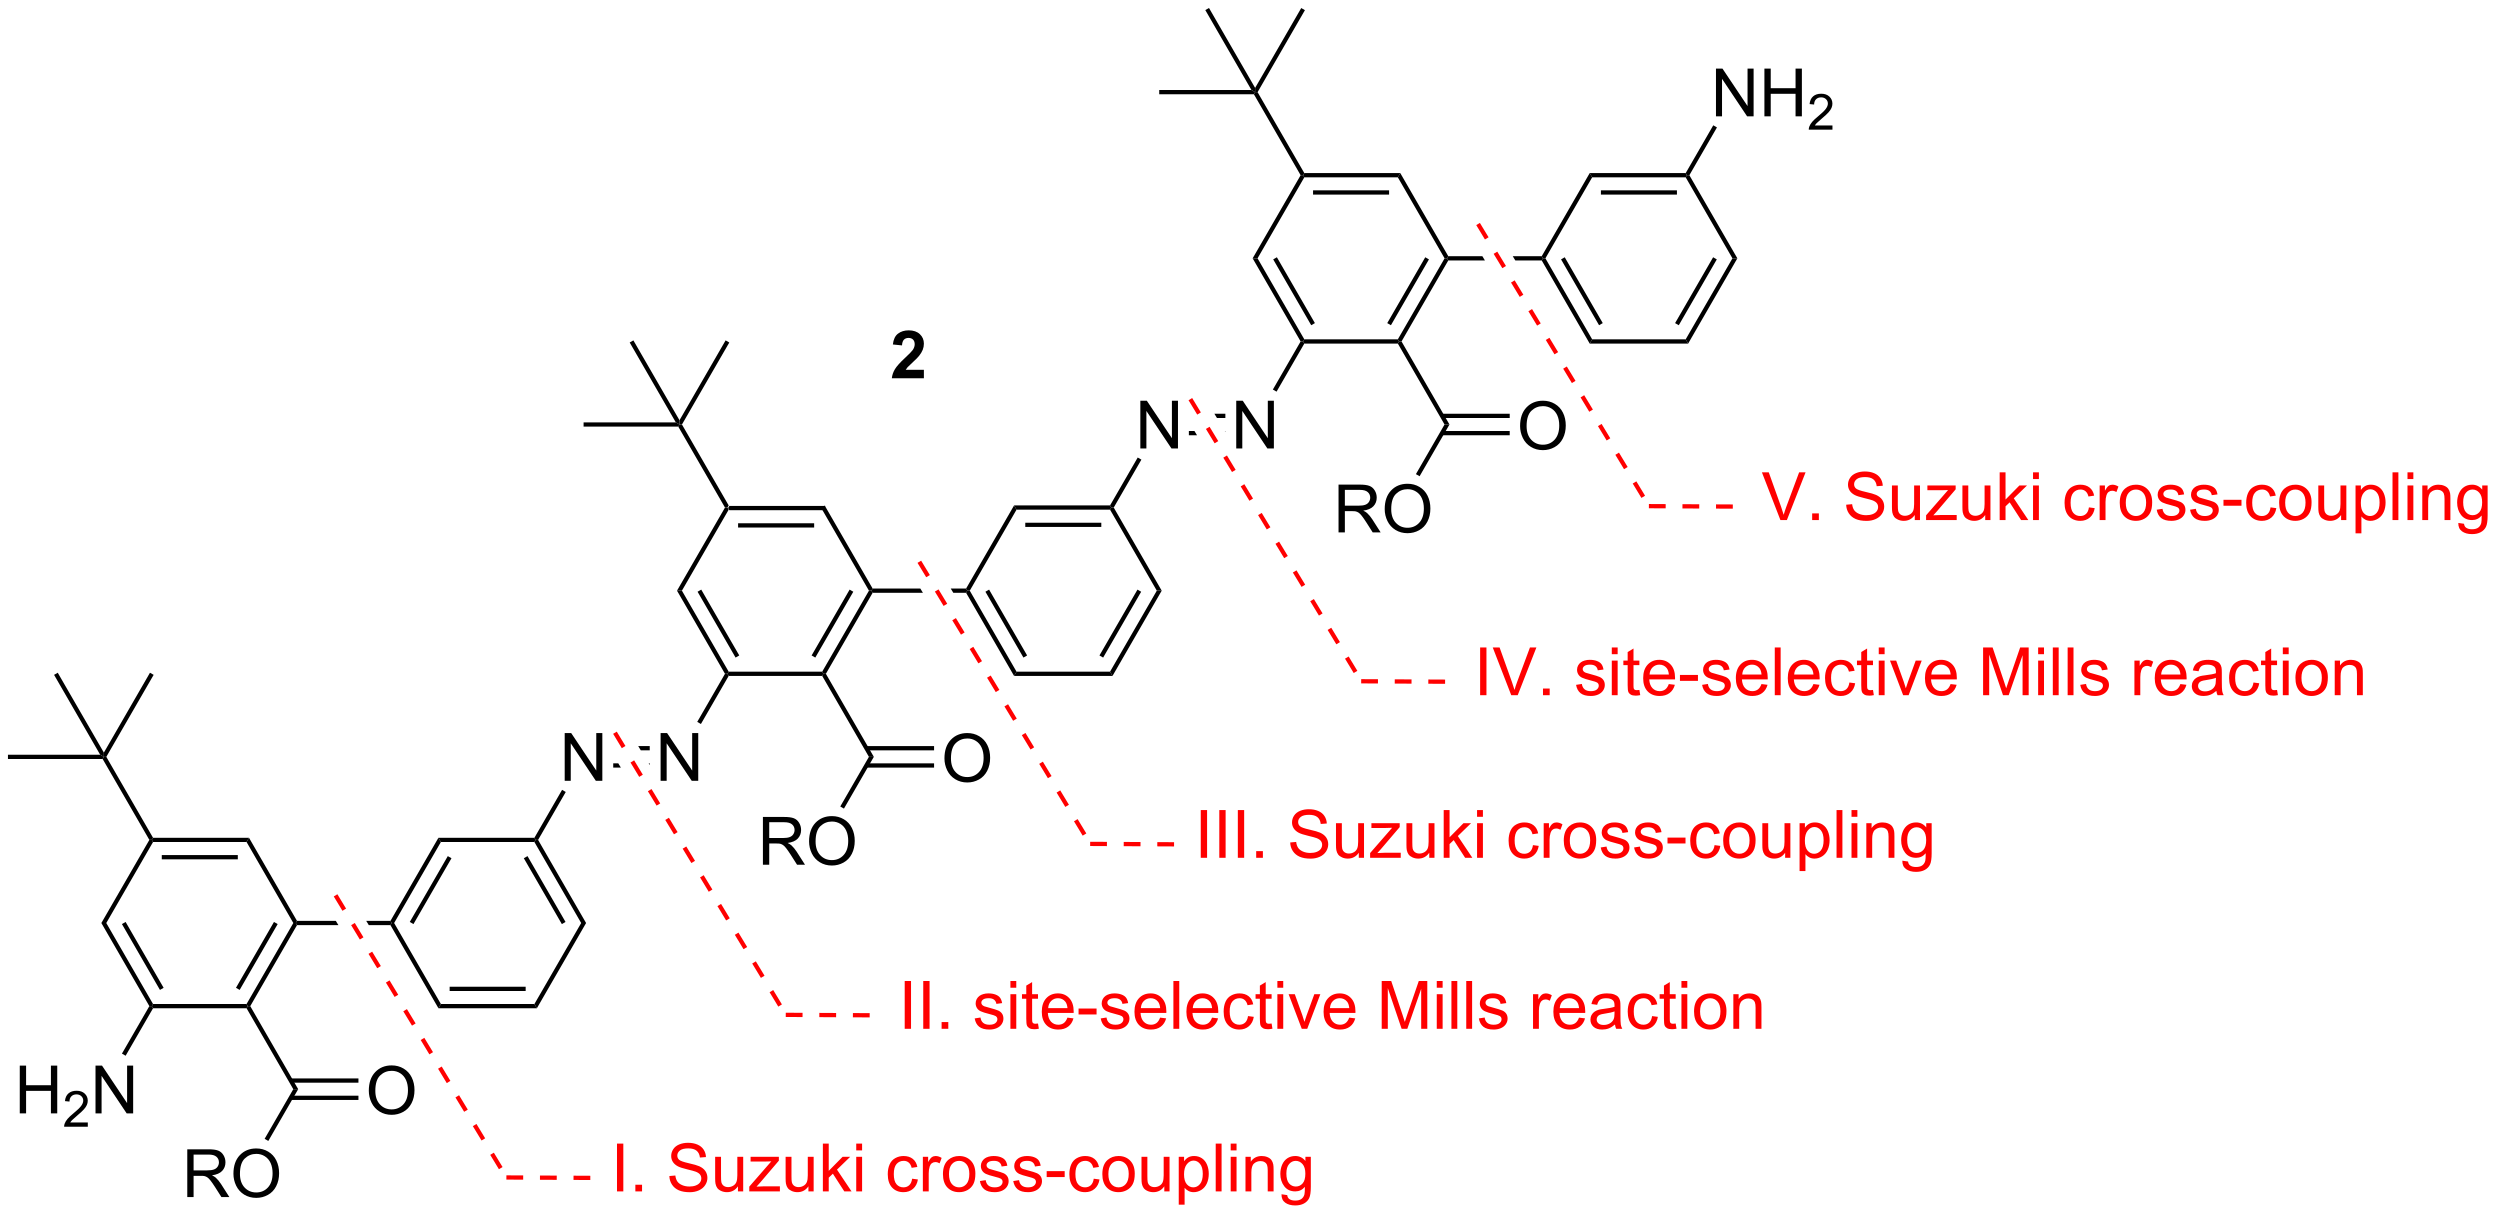 <?xml version="1.0" encoding="UTF-8"?>
<!DOCTYPE svg PUBLIC '-//W3C//DTD SVG 1.0//EN'
          'http://www.w3.org/TR/2001/REC-SVG-20010904/DTD/svg10.dtd'>
<svg stroke-dasharray="none" shape-rendering="auto" xmlns="http://www.w3.org/2000/svg" font-family="'Dialog'" text-rendering="auto" width="411" fill-opacity="1" color-interpolation="auto" color-rendering="auto" preserveAspectRatio="xMidYMid meet" font-size="12px" viewBox="0 0 411 200" fill="black" xmlns:xlink="http://www.w3.org/1999/xlink" stroke="black" image-rendering="auto" stroke-miterlimit="10" stroke-linecap="square" stroke-linejoin="miter" font-style="normal" stroke-width="1" height="200" stroke-dashoffset="0" font-weight="normal" stroke-opacity="1"
><!--Generated by the Batik Graphics2D SVG Generator--><defs id="genericDefs"
  /><g
  ><defs id="defs1"
    ><clipPath clipPathUnits="userSpaceOnUse" id="clipPath1"
      ><path d="M1.07 0.633 L308.917 0.633 L308.917 150.331 L1.07 150.331 L1.07 0.633 Z"
      /></clipPath
      ><clipPath clipPathUnits="userSpaceOnUse" id="clipPath2"
      ><path d="M52.493 47.621 L52.493 193.157 L351.781 193.157 L351.781 47.621 Z"
      /></clipPath
    ></defs
    ><g transform="scale(1.333,1.333) translate(-1.07,-0.633) matrix(1.029,0,0,1.029,-52.925,-48.351)"
    ><path d="M151.397 108.245 L151.103 108.755 L139.889 108.755 L139.741 108.5 L139.889 108.245 ZM150.054 110.316 L140.937 110.316 L140.937 110.827 L150.054 110.827 Z" stroke="none" clip-path="url(#clipPath2)"
    /></g
    ><g transform="matrix(1.371,0,0,1.371,-71.993,-65.311)"
    ><path d="M139.447 108.5 L139.741 108.5 L139.889 108.755 L134.282 118.467 L133.692 118.467 Z" stroke="none" clip-path="url(#clipPath2)"
    /></g
    ><g transform="matrix(1.371,0,0,1.371,-71.993,-65.311)"
    ><path d="M133.692 118.467 L134.282 118.467 L139.889 128.179 L139.741 128.434 L139.447 128.434 ZM136.158 118.594 L140.716 126.49 L141.158 126.234 L136.6 118.339 Z" stroke="none" clip-path="url(#clipPath2)"
    /></g
    ><g transform="matrix(1.371,0,0,1.371,-71.993,-65.311)"
    ><path d="M139.889 128.689 L139.741 128.434 L139.889 128.179 L151.103 128.179 L151.25 128.434 L151.103 128.689 Z" stroke="none" clip-path="url(#clipPath2)"
    /></g
    ><g transform="matrix(1.371,0,0,1.371,-71.993,-65.311)"
    ><path d="M151.545 128.434 L151.25 128.434 L151.103 128.179 L156.71 118.467 L157.004 118.467 L157.152 118.722 ZM150.275 126.49 L154.833 118.594 L154.391 118.339 L149.833 126.234 Z" stroke="none" clip-path="url(#clipPath2)"
    /></g
    ><g transform="matrix(1.371,0,0,1.371,-71.993,-65.311)"
    ><path d="M157.152 118.212 L157.004 118.467 L156.71 118.467 L151.103 108.755 L151.397 108.245 Z" stroke="none" clip-path="url(#clipPath2)"
    /></g
    ><g transform="matrix(1.371,0,0,1.371,-71.993,-65.311)"
    ><path d="M157.152 118.212 L157.004 118.467 L157.152 118.722 L163.181 118.722 L162.872 118.212 ZM166.517 118.212 L166.826 118.722 L168.357 118.722 L168.504 118.467 L168.357 118.212 Z" stroke="none" clip-path="url(#clipPath2)"
    /></g
    ><g transform="matrix(1.371,0,0,1.371,-71.993,-65.311)"
    ><path d="M171.117 118.339 L170.675 118.594 L175.234 126.49 L175.676 126.234 L171.117 118.339 ZM168.504 118.467 L168.357 118.722 L174.111 128.689 L174.406 128.179 L168.799 118.467 Z" stroke="none" clip-path="url(#clipPath2)"
    /></g
    ><g transform="matrix(1.371,0,0,1.371,-71.993,-65.311)"
    ><path d="M174.111 128.689 L174.406 128.179 L185.62 128.179 L185.915 128.689 Z" stroke="none" clip-path="url(#clipPath2)"
    /></g
    ><g transform="matrix(1.371,0,0,1.371,-71.993,-65.311)"
    ><path d="M185.915 128.689 L185.62 128.179 L191.227 118.467 L191.816 118.467 ZM184.792 126.49 L189.351 118.594 L188.909 118.339 L184.35 126.234 Z" stroke="none" clip-path="url(#clipPath2)"
    /></g
    ><g transform="matrix(1.371,0,0,1.371,-71.993,-65.311)"
    ><path d="M191.816 118.467 L191.227 118.467 L185.62 108.755 L185.767 108.5 L186.062 108.5 Z" stroke="none" clip-path="url(#clipPath2)"
    /></g
    ><g transform="matrix(1.371,0,0,1.371,-71.993,-65.311)"
    ><path d="M185.62 108.245 L185.767 108.5 L185.62 108.755 L174.406 108.755 L174.111 108.245 ZM184.571 110.316 L175.455 110.316 L175.455 110.827 L184.571 110.827 Z" stroke="none" clip-path="url(#clipPath2)"
    /></g
    ><g transform="matrix(1.371,0,0,1.371,-71.993,-65.311)"
    ><path d="M174.111 108.245 L174.406 108.755 L168.799 118.467 L168.504 118.467 L168.357 118.212 Z" stroke="none" clip-path="url(#clipPath2)"
    /></g
    ><g transform="matrix(1.371,0,0,1.371,-71.993,-65.311)"
    ><path d="M189.252 101.416 L189.252 95.689 L190.03 95.689 L193.038 100.184 L193.038 95.689 L193.765 95.689 L193.765 101.416 L192.986 101.416 L189.978 96.916 L189.978 101.416 L189.252 101.416 Z" stroke="none" clip-path="url(#clipPath2)"
    /></g
    ><g transform="matrix(1.371,0,0,1.371,-71.993,-65.311)"
    ><path d="M186.062 108.5 L185.767 108.5 L185.62 108.245 L188.938 102.499 L189.379 102.754 Z" stroke="none" clip-path="url(#clipPath2)"
    /></g
    ><g transform="matrix(1.371,0,0,1.371,-71.993,-65.311)"
    ><path d="M200.752 101.416 L200.752 95.689 L201.53 95.689 L204.538 100.184 L204.538 95.689 L205.265 95.689 L205.265 101.416 L204.486 101.416 L201.478 96.916 L201.478 101.416 L200.752 101.416 Z" stroke="none" clip-path="url(#clipPath2)"
    /></g
    ><g transform="matrix(1.371,0,0,1.371,-71.993,-65.311)"
    ><path d="M198.132 97.251 L198.441 97.761 L199.448 97.761 L199.448 97.251 ZM199.386 99.321 L199.448 99.423 L199.448 99.321 ZM195.071 99.321 L195.071 99.831 L196.05 99.831 L196.001 99.751 L195.741 99.321 Z" stroke="none" clip-path="url(#clipPath2)"
    /></g
    ><g transform="matrix(1.371,0,0,1.371,-71.993,-65.311)"
    ><path d="M205.586 94.602 L205.144 94.347 L208.473 88.581 L208.767 88.581 L208.915 88.837 Z" stroke="none" clip-path="url(#clipPath2)"
    /></g
    ><g transform="matrix(1.371,0,0,1.371,-71.993,-65.311)"
    ><path d="M131.726 141.268 L131.726 135.541 L132.504 135.541 L135.512 140.036 L135.512 135.541 L136.239 135.541 L136.239 141.268 L135.46 141.268 L132.452 136.768 L132.452 141.268 L131.726 141.268 Z" stroke="none" clip-path="url(#clipPath2)"
    /></g
    ><g transform="matrix(1.371,0,0,1.371,-71.993,-65.311)"
    ><path d="M139.447 128.434 L139.741 128.434 L139.889 128.689 L136.56 134.454 L136.118 134.199 Z" stroke="none" clip-path="url(#clipPath2)"
    /></g
    ><g transform="matrix(1.371,0,0,1.371,-71.993,-65.311)"
    ><path d="M120.226 141.268 L120.226 135.541 L121.004 135.541 L124.012 140.036 L124.012 135.541 L124.739 135.541 L124.739 141.268 L123.96 141.268 L120.952 136.768 L120.952 141.268 L120.226 141.268 Z" stroke="none" clip-path="url(#clipPath2)"
    /></g
    ><g transform="matrix(1.371,0,0,1.371,-71.993,-65.311)"
    ><path d="M129.043 137.103 L129.352 137.613 L130.422 137.613 L130.422 137.103 ZM130.296 139.173 L130.422 139.38 L130.422 139.173 ZM126.045 139.173 L126.045 139.683 L126.96 139.683 L126.651 139.173 Z" stroke="none" clip-path="url(#clipPath2)"
    /></g
    ><g transform="matrix(1.371,0,0,1.371,-71.993,-65.311)"
    ><path d="M119.912 142.351 L120.353 142.606 L117.036 148.352 L116.741 148.352 L116.594 148.097 Z" stroke="none" clip-path="url(#clipPath2)"
    /></g
    ><g transform="matrix(1.371,0,0,1.371,-71.993,-65.311)"
    ><path d="M151.103 128.689 L151.25 128.434 L151.545 128.434 L157.295 138.393 L156.705 138.393 Z" stroke="none" clip-path="url(#clipPath2)"
    /></g
    ><g transform="matrix(1.371,0,0,1.371,-71.993,-65.311)"
    ><path d="M139.889 108.245 L139.741 108.5 L139.447 108.5 L133.844 98.796 L133.991 98.541 L134.286 98.541 Z" stroke="none" clip-path="url(#clipPath2)"
    /></g
    ><g transform="matrix(1.371,0,0,1.371,-71.993,-65.311)"
    ><path d="M133.991 98.031 L133.991 98.541 L133.549 98.286 L128.02 88.709 L128.462 88.454 Z" stroke="none" clip-path="url(#clipPath2)"
    /></g
    ><g transform="matrix(1.371,0,0,1.371,-71.993,-65.311)"
    ><path d="M134.286 98.541 L133.991 98.541 L133.991 98.031 L139.52 88.454 L139.962 88.709 Z" stroke="none" clip-path="url(#clipPath2)"
    /></g
    ><g transform="matrix(1.371,0,0,1.371,-71.993,-65.311)"
    ><path d="M133.549 98.286 L133.991 98.541 L133.844 98.796 L122.491 98.796 L122.491 98.286 Z" stroke="none" clip-path="url(#clipPath2)"
    /></g
    ><g transform="matrix(1.371,0,0,1.371,-71.993,-65.311)"
    ><path d="M122.79 158.319 L122.201 158.319 L116.594 148.607 L116.741 148.352 L117.036 148.352 ZM120.325 158.191 L115.766 150.296 L115.324 150.551 L119.883 158.446 Z" stroke="none" clip-path="url(#clipPath2)"
    /></g
    ><g transform="matrix(1.371,0,0,1.371,-71.993,-65.311)"
    ><path d="M116.594 148.097 L116.741 148.352 L116.594 148.607 L105.38 148.607 L105.085 148.097 Z" stroke="none" clip-path="url(#clipPath2)"
    /></g
    ><g transform="matrix(1.371,0,0,1.371,-71.993,-65.311)"
    ><path d="M105.085 148.097 L105.38 148.607 L99.773 158.319 L99.478 158.319 L99.331 158.064 ZM106.208 150.296 L101.65 158.191 L102.091 158.446 L106.65 150.551 Z" stroke="none" clip-path="url(#clipPath2)"
    /></g
    ><g transform="matrix(1.371,0,0,1.371,-71.993,-65.311)"
    ><path d="M99.331 158.574 L99.478 158.319 L99.773 158.319 L105.38 168.031 L105.085 168.541 Z" stroke="none" clip-path="url(#clipPath2)"
    /></g
    ><g transform="matrix(1.371,0,0,1.371,-71.993,-65.311)"
    ><path d="M115.545 165.959 L106.429 165.959 L106.429 166.469 L115.545 166.469 L115.545 165.959 ZM116.594 168.031 L105.38 168.031 L105.085 168.541 L116.889 168.541 L116.594 168.031 Z" stroke="none" clip-path="url(#clipPath2)"
    /></g
    ><g transform="matrix(1.371,0,0,1.371,-71.993,-65.311)"
    ><path d="M116.889 168.541 L116.594 168.031 L122.201 158.319 L122.79 158.319 Z" stroke="none" clip-path="url(#clipPath2)"
    /></g
    ><g transform="matrix(1.371,0,0,1.371,-71.993,-65.311)"
    ><path d="M88.126 158.064 L87.978 158.319 L88.126 158.574 L93.091 158.574 L92.783 158.064 ZM96.428 158.064 L96.737 158.574 L99.331 158.574 L99.478 158.319 L99.331 158.064 Z" stroke="none" clip-path="url(#clipPath2)"
    /></g
    ><g transform="matrix(1.371,0,0,1.371,-71.993,-65.311)"
    ><path d="M87.684 158.319 L87.978 158.319 L88.126 158.574 L82.519 168.286 L82.224 168.286 L82.077 168.031 ZM85.365 158.191 L80.807 166.087 L81.249 166.342 L85.807 158.446 Z" stroke="none" clip-path="url(#clipPath2)"
    /></g
    ><g transform="matrix(1.371,0,0,1.371,-71.993,-65.311)"
    ><path d="M82.077 168.031 L82.224 168.286 L82.077 168.541 L70.863 168.541 L70.715 168.286 L70.863 168.031 Z" stroke="none" clip-path="url(#clipPath2)"
    /></g
    ><g transform="matrix(1.371,0,0,1.371,-71.993,-65.311)"
    ><path d="M70.863 168.031 L70.715 168.286 L70.421 168.286 L64.666 158.319 L65.256 158.319 ZM72.132 166.087 L67.574 158.191 L67.132 158.446 L71.691 166.342 Z" stroke="none" clip-path="url(#clipPath2)"
    /></g
    ><g transform="matrix(1.371,0,0,1.371,-71.993,-65.311)"
    ><path d="M65.256 158.319 L64.666 158.319 L70.421 148.352 L70.715 148.352 L70.863 148.607 Z" stroke="none" clip-path="url(#clipPath2)"
    /></g
    ><g transform="matrix(1.371,0,0,1.371,-71.993,-65.311)"
    ><path d="M70.863 148.607 L70.715 148.352 L70.863 148.097 L82.371 148.097 L82.077 148.607 ZM71.911 150.679 L81.028 150.679 L81.028 150.169 L71.911 150.169 Z" stroke="none" clip-path="url(#clipPath2)"
    /></g
    ><g transform="matrix(1.371,0,0,1.371,-71.993,-65.311)"
    ><path d="M82.077 148.607 L82.371 148.097 L88.126 158.064 L87.978 158.319 L87.684 158.319 Z" stroke="none" clip-path="url(#clipPath2)"
    /></g
    ><g transform="matrix(1.371,0,0,1.371,-71.993,-65.311)"
    ><path d="M54.882 181.145 L54.882 175.418 L55.64 175.418 L55.64 177.77 L58.617 177.77 L58.617 175.418 L59.375 175.418 L59.375 181.145 L58.617 181.145 L58.617 178.445 L55.64 178.445 L55.64 181.145 L54.882 181.145 Z" stroke="none" clip-path="url(#clipPath2)"
    /></g
    ><g transform="matrix(1.371,0,0,1.371,-71.993,-65.311)"
    ><path d="M63.041 182.237 L63.041 182.745 L60.201 182.745 Q60.195 182.554 60.263 182.378 Q60.371 182.089 60.609 181.808 Q60.849 181.526 61.3 181.157 Q62 180.583 62.246 180.247 Q62.492 179.911 62.492 179.612 Q62.492 179.3 62.267 179.085 Q62.044 178.868 61.683 178.868 Q61.302 178.868 61.074 179.097 Q60.845 179.325 60.843 179.729 L60.3 179.675 Q60.357 179.067 60.72 178.751 Q61.084 178.433 61.695 178.433 Q62.314 178.433 62.673 178.776 Q63.035 179.118 63.035 179.624 Q63.035 179.882 62.929 180.132 Q62.824 180.38 62.578 180.655 Q62.334 180.93 61.765 181.411 Q61.291 181.809 61.156 181.952 Q61.021 182.095 60.933 182.237 L63.041 182.237 Z" stroke="none" clip-path="url(#clipPath2)"
    /></g
    ><g transform="matrix(1.371,0,0,1.371,-71.993,-65.311)"
    ><path d="M63.965 181.145 L63.965 175.418 L64.744 175.418 L67.752 179.913 L67.752 175.418 L68.478 175.418 L68.478 181.145 L67.7 181.145 L64.692 176.645 L64.692 181.145 L63.965 181.145 Z" stroke="none" clip-path="url(#clipPath2)"
    /></g
    ><g transform="matrix(1.371,0,0,1.371,-71.993,-65.311)"
    ><path d="M70.421 168.286 L70.715 168.286 L70.863 168.541 L67.576 174.234 L67.134 173.979 Z" stroke="none" clip-path="url(#clipPath2)"
    /></g
    ><g transform="matrix(1.371,0,0,1.371,-71.993,-65.311)"
    ><path d="M82.077 168.541 L82.224 168.286 L82.519 168.286 L88.269 178.245 L87.68 178.245 Z" stroke="none" clip-path="url(#clipPath2)"
    /></g
    ><g transform="matrix(1.371,0,0,1.371,-71.993,-65.311)"
    ><path d="M70.863 148.097 L70.715 148.352 L70.421 148.352 L64.818 138.648 L64.965 138.393 L65.26 138.393 Z" stroke="none" clip-path="url(#clipPath2)"
    /></g
    ><g transform="matrix(1.371,0,0,1.371,-71.993,-65.311)"
    ><path d="M64.965 137.883 L64.965 138.393 L64.523 138.138 L58.995 128.561 L59.436 128.306 Z" stroke="none" clip-path="url(#clipPath2)"
    /></g
    ><g transform="matrix(1.371,0,0,1.371,-71.993,-65.311)"
    ><path d="M64.523 138.138 L64.965 138.393 L64.818 138.648 L53.465 138.648 L53.465 138.138 Z" stroke="none" clip-path="url(#clipPath2)"
    /></g
    ><g transform="matrix(1.371,0,0,1.371,-71.993,-65.311)"
    ><path d="M65.26 138.393 L64.965 138.393 L64.965 137.883 L70.495 128.306 L70.936 128.561 Z" stroke="none" clip-path="url(#clipPath2)"
    /></g
    ><g transform="matrix(1.371,0,0,1.371,-71.993,-65.311)"
    ><path d="M202.718 78.615 L203.308 78.615 L208.915 88.326 L208.767 88.581 L208.473 88.581 ZM205.184 78.742 L209.742 86.637 L210.184 86.382 L205.626 78.487 Z" stroke="none" clip-path="url(#clipPath2)"
    /></g
    ><g transform="matrix(1.371,0,0,1.371,-71.993,-65.311)"
    ><path d="M208.915 88.837 L208.767 88.581 L208.915 88.326 L220.129 88.326 L220.276 88.581 L220.129 88.837 Z" stroke="none" clip-path="url(#clipPath2)"
    /></g
    ><g transform="matrix(1.371,0,0,1.371,-71.993,-65.311)"
    ><path d="M220.571 88.581 L220.276 88.581 L220.129 88.326 L225.736 78.615 L226.03 78.615 L226.178 78.87 ZM219.301 86.637 L223.859 78.742 L223.417 78.487 L218.859 86.382 Z" stroke="none" clip-path="url(#clipPath2)"
    /></g
    ><g transform="matrix(1.371,0,0,1.371,-71.993,-65.311)"
    ><path d="M226.178 78.359 L226.03 78.615 L225.736 78.615 L220.129 68.903 L220.423 68.393 Z" stroke="none" clip-path="url(#clipPath2)"
    /></g
    ><g transform="matrix(1.371,0,0,1.371,-71.993,-65.311)"
    ><path d="M220.423 68.393 L220.129 68.903 L208.915 68.903 L208.767 68.648 L208.915 68.393 ZM219.08 70.464 L209.963 70.464 L209.963 70.975 L219.08 70.975 Z" stroke="none" clip-path="url(#clipPath2)"
    /></g
    ><g transform="matrix(1.371,0,0,1.371,-71.993,-65.311)"
    ><path d="M208.473 68.648 L208.767 68.648 L208.915 68.903 L203.308 78.615 L202.718 78.615 Z" stroke="none" clip-path="url(#clipPath2)"
    /></g
    ><g transform="matrix(1.371,0,0,1.371,-71.993,-65.311)"
    ><path d="M226.178 78.359 L226.03 78.615 L226.178 78.87 L230.573 78.87 L230.501 78.751 L230.264 78.359 ZM233.909 78.359 L234.218 78.87 L237.383 78.87 L237.53 78.615 L237.383 78.359 Z" stroke="none" clip-path="url(#clipPath2)"
    /></g
    ><g transform="matrix(1.371,0,0,1.371,-71.993,-65.311)"
    ><path d="M237.383 78.87 L237.53 78.615 L237.825 78.615 L243.432 88.326 L243.137 88.837 ZM239.701 78.742 L244.26 86.637 L244.702 86.382 L240.143 78.487 Z" stroke="none" clip-path="url(#clipPath2)"
    /></g
    ><g transform="matrix(1.371,0,0,1.371,-71.993,-65.311)"
    ><path d="M243.137 88.837 L243.432 88.326 L254.646 88.326 L254.941 88.837 Z" stroke="none" clip-path="url(#clipPath2)"
    /></g
    ><g transform="matrix(1.371,0,0,1.371,-71.993,-65.311)"
    ><path d="M254.941 88.837 L254.646 88.326 L260.253 78.615 L260.842 78.615 ZM253.818 86.637 L258.377 78.742 L257.935 78.487 L253.376 86.382 Z" stroke="none" clip-path="url(#clipPath2)"
    /></g
    ><g transform="matrix(1.371,0,0,1.371,-71.993,-65.311)"
    ><path d="M260.842 78.615 L260.253 78.615 L254.646 68.903 L254.793 68.648 L255.088 68.648 Z" stroke="none" clip-path="url(#clipPath2)"
    /></g
    ><g transform="matrix(1.371,0,0,1.371,-71.993,-65.311)"
    ><path d="M254.646 68.393 L254.793 68.648 L254.646 68.903 L243.432 68.903 L243.137 68.393 ZM253.597 70.464 L244.481 70.464 L244.481 70.975 L253.597 70.975 Z" stroke="none" clip-path="url(#clipPath2)"
    /></g
    ><g transform="matrix(1.371,0,0,1.371,-71.993,-65.311)"
    ><path d="M243.137 68.393 L243.432 68.903 L237.825 78.615 L237.53 78.615 L237.383 78.359 Z" stroke="none" clip-path="url(#clipPath2)"
    /></g
    ><g transform="matrix(1.371,0,0,1.371,-71.993,-65.311)"
    ><path d="M208.915 68.393 L208.767 68.648 L208.473 68.648 L202.87 58.944 L203.017 58.688 L203.312 58.688 Z" stroke="none" clip-path="url(#clipPath2)"
    /></g
    ><g transform="matrix(1.371,0,0,1.371,-71.993,-65.311)"
    ><path d="M203.312 58.688 L203.017 58.688 L203.017 58.178 L208.546 48.602 L208.988 48.857 Z" stroke="none" clip-path="url(#clipPath2)"
    /></g
    ><g transform="matrix(1.371,0,0,1.371,-71.993,-65.311)"
    ><path d="M202.576 58.433 L203.017 58.688 L202.87 58.944 L191.517 58.944 L191.517 58.433 Z" stroke="none" clip-path="url(#clipPath2)"
    /></g
    ><g transform="matrix(1.371,0,0,1.371,-71.993,-65.311)"
    ><path d="M203.017 58.178 L203.017 58.688 L202.576 58.433 L197.043 48.849 L197.485 48.594 Z" stroke="none" clip-path="url(#clipPath2)"
    /></g
    ><g transform="matrix(1.371,0,0,1.371,-71.993,-65.311)"
    ><path d="M220.129 88.837 L220.276 88.581 L220.571 88.581 L226.321 98.541 L225.731 98.541 Z" stroke="none" clip-path="url(#clipPath2)"
    /></g
    ><g transform="matrix(1.371,0,0,1.371,-71.993,-65.311)"
    ><path d="M258.278 61.589 L258.278 55.862 L259.056 55.862 L262.064 60.357 L262.064 55.862 L262.791 55.862 L262.791 61.589 L262.012 61.589 L259.004 57.089 L259.004 61.589 L258.278 61.589 ZM264.086 61.589 L264.086 55.862 L264.844 55.862 L264.844 58.214 L267.821 58.214 L267.821 55.862 L268.579 55.862 L268.579 61.589 L267.821 61.589 L267.821 58.888 L264.844 58.888 L264.844 61.589 L264.086 61.589 Z" stroke="none" clip-path="url(#clipPath2)"
    /></g
    ><g transform="matrix(1.371,0,0,1.371,-71.993,-65.311)"
    ><path d="M272.245 62.681 L272.245 63.188 L269.405 63.188 Q269.399 62.997 269.467 62.821 Q269.575 62.532 269.813 62.251 Q270.053 61.97 270.504 61.601 Q271.204 61.026 271.45 60.691 Q271.696 60.355 271.696 60.056 Q271.696 59.743 271.471 59.528 Q271.248 59.312 270.887 59.312 Q270.506 59.312 270.278 59.54 Q270.049 59.769 270.047 60.173 L269.504 60.118 Q269.561 59.511 269.924 59.194 Q270.287 58.876 270.899 58.876 Q271.518 58.876 271.877 59.22 Q272.239 59.562 272.239 60.067 Q272.239 60.325 272.133 60.575 Q272.028 60.823 271.782 61.099 Q271.537 61.374 270.969 61.855 Q270.495 62.253 270.36 62.395 Q270.225 62.538 270.137 62.681 L272.245 62.681 Z" stroke="none" clip-path="url(#clipPath2)"
    /></g
    ><g transform="matrix(1.371,0,0,1.371,-71.993,-65.311)"
    ><path d="M255.088 68.648 L254.793 68.648 L254.646 68.393 L257.954 62.663 L258.396 62.918 Z" stroke="none" clip-path="url(#clipPath2)"
    /></g
    ><g transform="matrix(1.371,0,0,1.371,-71.993,-65.311)"
    ><path d="M234.789 98.727 Q234.789 97.3 235.554 96.495 Q236.32 95.688 237.531 95.688 Q238.323 95.688 238.958 96.068 Q239.596 96.445 239.929 97.123 Q240.266 97.8 240.266 98.659 Q240.266 99.531 239.914 100.219 Q239.562 100.906 238.917 101.26 Q238.273 101.615 237.526 101.615 Q236.719 101.615 236.081 101.224 Q235.445 100.831 235.117 100.156 Q234.789 99.479 234.789 98.727 ZM235.57 98.737 Q235.57 99.773 236.125 100.37 Q236.682 100.964 237.523 100.964 Q238.377 100.964 238.929 100.362 Q239.484 99.76 239.484 98.656 Q239.484 97.956 239.247 97.435 Q239.01 96.914 238.554 96.628 Q238.101 96.339 237.534 96.339 Q236.729 96.339 236.148 96.893 Q235.57 97.445 235.57 98.737 Z" stroke="none" clip-path="url(#clipPath2)"
    /></g
    ><g transform="matrix(1.371,0,0,1.371,-71.993,-65.311)"
    ><path d="M225.428 99.831 L233.545 99.831 L233.545 99.321 L225.428 99.321 ZM225.428 97.761 L233.545 97.761 L233.545 97.251 L225.428 97.251 Z" stroke="none" clip-path="url(#clipPath2)"
    /></g
    ><g transform="matrix(1.371,0,0,1.371,-71.993,-65.311)"
    ><path d="M213.019 111.475 L213.019 105.748 L215.559 105.748 Q216.324 105.748 216.722 105.902 Q217.121 106.056 217.358 106.446 Q217.597 106.837 217.597 107.311 Q217.597 107.92 217.202 108.34 Q216.809 108.756 215.983 108.868 Q216.285 109.014 216.441 109.155 Q216.772 109.459 217.069 109.915 L218.066 111.475 L217.113 111.475 L216.355 110.282 Q216.022 109.767 215.806 109.493 Q215.592 109.22 215.423 109.11 Q215.254 109.001 215.077 108.959 Q214.949 108.931 214.655 108.931 L213.777 108.931 L213.777 111.475 L213.019 111.475 ZM213.777 108.275 L215.405 108.275 Q215.926 108.275 216.217 108.168 Q216.512 108.061 216.663 107.824 Q216.816 107.587 216.816 107.311 Q216.816 106.905 216.519 106.644 Q216.225 106.381 215.59 106.381 L213.777 106.381 L213.777 108.275 ZM218.555 108.686 Q218.555 107.259 219.32 106.454 Q220.086 105.647 221.297 105.647 Q222.088 105.647 222.724 106.027 Q223.362 106.405 223.695 107.082 Q224.031 107.759 224.031 108.618 Q224.031 109.491 223.68 110.178 Q223.328 110.866 222.682 111.22 Q222.039 111.574 221.292 111.574 Q220.484 111.574 219.846 111.183 Q219.211 110.79 218.883 110.116 Q218.555 109.439 218.555 108.686 ZM219.336 108.696 Q219.336 109.733 219.891 110.329 Q220.448 110.923 221.289 110.923 Q222.143 110.923 222.695 110.321 Q223.25 109.72 223.25 108.616 Q223.25 107.915 223.013 107.394 Q222.776 106.873 222.32 106.587 Q221.867 106.298 221.299 106.298 Q220.495 106.298 219.914 106.853 Q219.336 107.405 219.336 108.696 Z" stroke="none" clip-path="url(#clipPath2)"
    /></g
    ><g transform="matrix(1.371,0,0,1.371,-71.993,-65.311)"
    ><path d="M225.731 98.541 L226.321 98.541 L222.738 104.746 L222.296 104.491 Z" stroke="none" clip-path="url(#clipPath2)"
    /></g
    ><g fill="red" transform="matrix(1.371,0,0,1.371,-71.993,-65.311)" stroke="red"
    ><path d="M229.532 74.632 L230.574 76.354 L231.011 76.09 L229.968 74.368 ZM231.617 78.075 L232.659 79.797 L233.095 79.533 L232.053 77.811 ZM233.701 81.519 L234.744 83.24 L235.18 82.976 L234.138 81.254 ZM235.786 84.962 L236.829 86.683 L237.265 86.419 L236.223 84.698 ZM237.871 88.405 L238.913 90.127 L239.35 89.862 L238.307 88.141 ZM239.956 91.848 L240.998 93.57 L241.435 93.305 L240.392 91.584 ZM242.041 95.291 L243.083 97.013 L243.519 96.749 L242.477 95.027 ZM244.125 98.735 L245.168 100.456 L245.604 100.192 L244.562 98.47 ZM246.21 102.178 L247.253 103.899 L247.689 103.635 L246.647 101.913 ZM248.295 105.621 L249.337 107.343 L249.774 107.078 L248.731 105.357 Z" stroke="none" clip-path="url(#clipPath2)"
    /></g
    ><g fill="red" transform="matrix(1.371,0,0,1.371,-71.993,-65.311)" stroke="red"
    ><path d="M250.233 108.586 L252.245 108.596 L252.248 108.086 L250.235 108.076 ZM254.258 108.606 L256.27 108.617 L256.273 108.106 L254.26 108.096 ZM258.283 108.627 L260.295 108.637 L260.298 108.127 L258.286 108.117 Z" stroke="none" clip-path="url(#clipPath2)"
    /></g
    ><g fill="red" transform="matrix(1.371,0,0,1.371,-71.993,-65.311)" stroke="red"
    ><path d="M92.532 155.132 L93.574 156.854 L94.011 156.589 L92.968 154.868 ZM94.617 158.575 L95.659 160.297 L96.095 160.033 L95.053 158.311 ZM96.701 162.018 L97.744 163.74 L98.18 163.476 L97.138 161.754 ZM98.786 165.462 L99.829 167.183 L100.265 166.919 L99.223 165.197 ZM100.871 168.905 L101.913 170.626 L102.35 170.362 L101.307 168.641 ZM102.956 172.348 L103.998 174.07 L104.435 173.805 L103.392 172.084 ZM105.041 175.791 L106.083 177.513 L106.519 177.249 L105.477 175.527 ZM107.125 179.235 L108.168 180.956 L108.604 180.692 L107.562 178.97 ZM109.21 182.678 L110.253 184.399 L110.689 184.135 L109.647 182.413 ZM111.295 186.121 L112.337 187.843 L112.774 187.578 L111.731 185.857 Z" stroke="none" clip-path="url(#clipPath2)"
    /></g
    ><g fill="red" transform="matrix(1.371,0,0,1.371,-71.993,-65.311)" stroke="red"
    ><path d="M113.233 189.086 L115.245 189.096 L115.248 188.586 L113.235 188.576 ZM117.258 189.106 L119.27 189.117 L119.273 188.607 L117.26 188.596 ZM121.283 189.127 L123.295 189.137 L123.298 188.627 L121.285 188.617 Z" stroke="none" clip-path="url(#clipPath2)"
    /></g
    ><g transform="matrix(1.371,0,0,1.371,-71.993,-65.311)"
    ><path d="M165.763 138.579 Q165.763 137.152 166.529 136.347 Q167.294 135.54 168.505 135.54 Q169.297 135.54 169.932 135.92 Q170.57 136.298 170.904 136.975 Q171.24 137.652 171.24 138.511 Q171.24 139.383 170.888 140.071 Q170.536 140.758 169.891 141.113 Q169.247 141.467 168.5 141.467 Q167.693 141.467 167.055 141.076 Q166.419 140.683 166.091 140.008 Q165.763 139.331 165.763 138.579 ZM166.544 138.589 Q166.544 139.626 167.099 140.222 Q167.656 140.816 168.497 140.816 Q169.352 140.816 169.904 140.214 Q170.458 139.613 170.458 138.508 Q170.458 137.808 170.221 137.287 Q169.984 136.766 169.529 136.48 Q169.076 136.191 168.508 136.191 Q167.703 136.191 167.122 136.745 Q166.544 137.298 166.544 138.589 Z" stroke="none" clip-path="url(#clipPath2)"
    /></g
    ><g transform="matrix(1.371,0,0,1.371,-71.993,-65.311)"
    ><path d="M156.403 139.683 L164.519 139.683 L164.519 139.173 L156.403 139.173 ZM156.403 137.613 L164.519 137.613 L164.519 137.103 L156.403 137.103 Z" stroke="none" clip-path="url(#clipPath2)"
    /></g
    ><g transform="matrix(1.371,0,0,1.371,-71.993,-65.311)"
    ><path d="M143.994 151.327 L143.994 145.601 L146.533 145.601 Q147.298 145.601 147.697 145.754 Q148.095 145.908 148.332 146.298 Q148.572 146.689 148.572 147.163 Q148.572 147.772 148.176 148.192 Q147.783 148.608 146.957 148.72 Q147.259 148.866 147.415 149.007 Q147.746 149.311 148.043 149.767 L149.04 151.327 L148.087 151.327 L147.329 150.134 Q146.996 149.619 146.78 149.345 Q146.566 149.072 146.397 148.963 Q146.228 148.853 146.051 148.811 Q145.923 148.783 145.629 148.783 L144.751 148.783 L144.751 151.327 L143.994 151.327 ZM144.751 148.127 L146.379 148.127 Q146.9 148.127 147.191 148.02 Q147.486 147.913 147.637 147.676 Q147.79 147.439 147.79 147.163 Q147.79 146.757 147.494 146.496 Q147.199 146.233 146.564 146.233 L144.751 146.233 L144.751 148.127 ZM149.529 148.538 Q149.529 147.111 150.294 146.306 Q151.06 145.499 152.271 145.499 Q153.062 145.499 153.698 145.879 Q154.336 146.257 154.669 146.934 Q155.005 147.611 155.005 148.47 Q155.005 149.343 154.654 150.03 Q154.302 150.718 153.656 151.072 Q153.013 151.426 152.266 151.426 Q151.458 151.426 150.82 151.035 Q150.185 150.642 149.857 149.968 Q149.529 149.291 149.529 148.538 ZM150.31 148.548 Q150.31 149.585 150.865 150.181 Q151.422 150.775 152.263 150.775 Q153.117 150.775 153.669 150.173 Q154.224 149.572 154.224 148.468 Q154.224 147.767 153.987 147.246 Q153.75 146.726 153.294 146.439 Q152.841 146.15 152.274 146.15 Q151.469 146.15 150.888 146.705 Q150.31 147.257 150.31 148.548 Z" stroke="none" clip-path="url(#clipPath2)"
    /></g
    ><g transform="matrix(1.371,0,0,1.371,-71.993,-65.311)"
    ><path d="M156.705 138.393 L157.295 138.393 L153.712 144.599 L153.27 144.344 Z" stroke="none" clip-path="url(#clipPath2)"
    /></g
    ><g transform="matrix(1.371,0,0,1.371,-71.993,-65.311)"
    ><path d="M96.737 178.431 Q96.737 177.004 97.503 176.199 Q98.268 175.392 99.479 175.392 Q100.271 175.392 100.906 175.772 Q101.544 176.15 101.878 176.827 Q102.214 177.504 102.214 178.363 Q102.214 179.236 101.862 179.923 Q101.51 180.611 100.865 180.965 Q100.221 181.319 99.474 181.319 Q98.667 181.319 98.029 180.928 Q97.393 180.535 97.065 179.861 Q96.737 179.184 96.737 178.431 ZM97.518 178.441 Q97.518 179.478 98.073 180.074 Q98.63 180.668 99.471 180.668 Q100.326 180.668 100.878 180.066 Q101.432 179.465 101.432 178.361 Q101.432 177.66 101.195 177.139 Q100.958 176.618 100.503 176.332 Q100.049 176.043 99.482 176.043 Q98.677 176.043 98.096 176.598 Q97.518 177.15 97.518 178.441 Z" stroke="none" clip-path="url(#clipPath2)"
    /></g
    ><g transform="matrix(1.371,0,0,1.371,-71.993,-65.311)"
    ><path d="M87.376 179.535 L95.493 179.535 L95.493 179.025 L87.376 179.025 ZM87.376 177.465 L95.493 177.465 L95.493 176.955 L87.376 176.955 Z" stroke="none" clip-path="url(#clipPath2)"
    /></g
    ><g transform="matrix(1.371,0,0,1.371,-71.993,-65.311)"
    ><path d="M74.968 191.179 L74.968 185.453 L77.507 185.453 Q78.272 185.453 78.671 185.606 Q79.069 185.76 79.306 186.151 Q79.546 186.541 79.546 187.015 Q79.546 187.625 79.15 188.044 Q78.757 188.461 77.931 188.572 Q78.233 188.718 78.389 188.859 Q78.72 189.164 79.017 189.619 L80.014 191.179 L79.061 191.179 L78.303 189.987 Q77.97 189.471 77.754 189.197 Q77.54 188.924 77.371 188.815 Q77.202 188.705 77.025 188.664 Q76.897 188.635 76.603 188.635 L75.725 188.635 L75.725 191.179 L74.968 191.179 ZM75.725 187.979 L77.353 187.979 Q77.874 187.979 78.165 187.872 Q78.46 187.765 78.611 187.528 Q78.764 187.291 78.764 187.015 Q78.764 186.609 78.468 186.349 Q78.173 186.086 77.538 186.086 L75.725 186.086 L75.725 187.979 ZM80.503 188.39 Q80.503 186.963 81.268 186.159 Q82.034 185.351 83.245 185.351 Q84.037 185.351 84.672 185.731 Q85.31 186.109 85.643 186.786 Q85.979 187.463 85.979 188.322 Q85.979 189.195 85.628 189.882 Q85.276 190.57 84.63 190.924 Q83.987 191.278 83.24 191.278 Q82.432 191.278 81.794 190.888 Q81.159 190.494 80.831 189.82 Q80.503 189.143 80.503 188.39 ZM81.284 188.401 Q81.284 189.437 81.839 190.034 Q82.396 190.627 83.237 190.627 Q84.091 190.627 84.643 190.026 Q85.198 189.424 85.198 188.32 Q85.198 187.619 84.961 187.099 Q84.724 186.578 84.268 186.291 Q83.815 186.002 83.248 186.002 Q82.443 186.002 81.862 186.557 Q81.284 187.109 81.284 188.401 Z" stroke="none" clip-path="url(#clipPath2)"
    /></g
    ><g transform="matrix(1.371,0,0,1.371,-71.993,-65.311)"
    ><path d="M87.68 178.245 L88.269 178.245 L84.686 184.451 L84.244 184.196 Z" stroke="none" clip-path="url(#clipPath2)"
    /></g
    ><g fill="red" transform="matrix(1.371,0,0,1.371,-71.993,-65.311)" stroke="red"
    ><path d="M126.032 135.632 L127.074 137.354 L127.511 137.089 L126.468 135.368 ZM128.117 139.075 L129.159 140.797 L129.595 140.533 L128.553 138.811 ZM130.201 142.518 L131.244 144.24 L131.68 143.976 L130.638 142.254 ZM132.286 145.962 L133.329 147.683 L133.765 147.419 L132.723 145.697 ZM134.371 149.405 L135.413 151.126 L135.85 150.862 L134.807 149.141 ZM136.456 152.848 L137.498 154.57 L137.935 154.305 L136.892 152.584 ZM138.541 156.291 L139.583 158.013 L140.019 157.749 L138.977 156.027 ZM140.625 159.735 L141.668 161.456 L142.104 161.192 L141.062 159.47 ZM142.71 163.178 L143.753 164.899 L144.189 164.635 L143.147 162.913 ZM144.795 166.621 L145.837 168.343 L146.274 168.078 L145.231 166.357 Z" stroke="none" clip-path="url(#clipPath2)"
    /></g
    ><g fill="red" transform="matrix(1.371,0,0,1.371,-71.993,-65.311)" stroke="red"
    ><path d="M146.733 169.586 L148.745 169.596 L148.748 169.086 L146.735 169.076 ZM150.758 169.606 L152.77 169.617 L152.773 169.107 L150.76 169.096 ZM154.783 169.627 L156.795 169.637 L156.798 169.127 L154.786 169.117 Z" stroke="none" clip-path="url(#clipPath2)"
    /></g
    ><g fill="red" transform="matrix(1.371,0,0,1.371,-71.993,-65.311)" stroke="red"
    ><path d="M126.497 190.5 L126.497 184.773 L127.255 184.773 L127.255 190.5 L126.497 190.5 ZM128.699 190.5 L128.699 189.698 L129.501 189.698 L129.501 190.5 L128.699 190.5 ZM132.777 188.659 L133.494 188.596 Q133.543 189.026 133.728 189.302 Q133.915 189.578 134.306 189.747 Q134.697 189.917 135.184 189.917 Q135.619 189.917 135.949 189.789 Q136.282 189.659 136.444 189.435 Q136.606 189.211 136.606 188.945 Q136.606 188.674 136.449 188.474 Q136.293 188.273 135.934 188.135 Q135.704 188.047 134.915 187.857 Q134.126 187.667 133.809 187.5 Q133.4 187.284 133.197 186.966 Q132.996 186.648 132.996 186.253 Q132.996 185.82 133.241 185.443 Q133.488 185.065 133.96 184.87 Q134.434 184.674 135.012 184.674 Q135.65 184.674 136.134 184.88 Q136.621 185.086 136.881 185.484 Q137.144 185.883 137.165 186.385 L136.439 186.44 Q136.379 185.898 136.04 185.622 Q135.704 185.344 135.043 185.344 Q134.356 185.344 134.04 185.596 Q133.728 185.846 133.728 186.203 Q133.728 186.51 133.949 186.711 Q134.168 186.909 135.093 187.12 Q136.017 187.328 136.361 187.484 Q136.861 187.714 137.098 188.068 Q137.337 188.422 137.337 188.883 Q137.337 189.339 137.074 189.745 Q136.814 190.148 136.322 190.375 Q135.832 190.599 135.22 190.599 Q134.441 190.599 133.915 190.372 Q133.392 190.143 133.093 189.69 Q132.793 189.234 132.777 188.659 ZM141.001 190.5 L141.001 189.891 Q140.517 190.594 139.684 190.594 Q139.316 190.594 138.999 190.453 Q138.681 190.312 138.525 190.099 Q138.371 189.885 138.309 189.578 Q138.267 189.37 138.267 188.922 L138.267 186.352 L138.97 186.352 L138.97 188.651 Q138.97 189.203 139.012 189.393 Q139.079 189.672 139.293 189.831 Q139.509 189.987 139.824 189.987 Q140.142 189.987 140.418 189.826 Q140.697 189.664 140.811 189.385 Q140.926 189.104 140.926 188.573 L140.926 186.352 L141.629 186.352 L141.629 190.5 L141.001 190.5 ZM142.359 190.5 L142.359 189.93 L145 186.898 Q144.552 186.922 144.208 186.922 L142.516 186.922 L142.516 186.352 L145.906 186.352 L145.906 186.815 L143.661 189.448 L143.227 189.93 Q143.701 189.893 144.115 189.893 L146.031 189.893 L146.031 190.5 L142.359 190.5 ZM149.451 190.5 L149.451 189.891 Q148.966 190.594 148.133 190.594 Q147.766 190.594 147.448 190.453 Q147.13 190.312 146.974 190.099 Q146.82 189.885 146.758 189.578 Q146.716 189.37 146.716 188.922 L146.716 186.352 L147.419 186.352 L147.419 188.651 Q147.419 189.203 147.461 189.393 Q147.529 189.672 147.742 189.831 Q147.958 189.987 148.273 189.987 Q148.591 189.987 148.867 189.826 Q149.146 189.664 149.26 189.385 Q149.375 189.104 149.375 188.573 L149.375 186.352 L150.078 186.352 L150.078 190.5 L149.451 190.5 ZM151.184 190.5 L151.184 184.773 L151.887 184.773 L151.887 188.039 L153.551 186.352 L154.462 186.352 L152.876 187.891 L154.621 190.5 L153.754 190.5 L152.384 188.378 L151.887 188.854 L151.887 190.5 L151.184 190.5 ZM155.184 185.581 L155.184 184.773 L155.887 184.773 L155.887 185.581 L155.184 185.581 ZM155.184 190.5 L155.184 186.352 L155.887 186.352 L155.887 190.5 L155.184 190.5 ZM161.887 188.979 L162.579 189.07 Q162.465 189.784 161.999 190.19 Q161.532 190.594 160.853 190.594 Q160.001 190.594 159.483 190.036 Q158.965 189.479 158.965 188.44 Q158.965 187.768 159.186 187.266 Q159.41 186.76 159.866 186.51 Q160.322 186.258 160.856 186.258 Q161.532 186.258 161.962 186.599 Q162.392 186.94 162.512 187.57 L161.829 187.674 Q161.731 187.258 161.483 187.047 Q161.236 186.836 160.884 186.836 Q160.353 186.836 160.019 187.216 Q159.689 187.596 159.689 188.422 Q159.689 189.258 160.009 189.638 Q160.329 190.016 160.845 190.016 Q161.259 190.016 161.535 189.763 Q161.814 189.508 161.887 188.979 ZM163.173 190.5 L163.173 186.352 L163.806 186.352 L163.806 186.979 Q164.048 186.539 164.251 186.398 Q164.457 186.258 164.704 186.258 Q165.059 186.258 165.426 186.484 L165.184 187.135 Q164.926 186.984 164.668 186.984 Q164.439 186.984 164.254 187.122 Q164.072 187.26 163.994 187.508 Q163.876 187.883 163.876 188.328 L163.876 190.5 L163.173 190.5 ZM165.582 188.424 Q165.582 187.273 166.223 186.719 Q166.759 186.258 167.527 186.258 Q168.384 186.258 168.926 186.818 Q169.47 187.378 169.47 188.367 Q169.47 189.167 169.228 189.628 Q168.988 190.086 168.53 190.341 Q168.072 190.594 167.527 190.594 Q166.657 190.594 166.119 190.036 Q165.582 189.477 165.582 188.424 ZM166.306 188.424 Q166.306 189.221 166.652 189.62 Q167.001 190.016 167.527 190.016 Q168.051 190.016 168.397 189.617 Q168.746 189.219 168.746 188.401 Q168.746 187.633 168.397 187.237 Q168.048 186.839 167.527 186.839 Q167.001 186.839 166.652 187.234 Q166.306 187.628 166.306 188.424 ZM170.013 189.26 L170.708 189.151 Q170.766 189.57 171.034 189.794 Q171.302 190.016 171.781 190.016 Q172.266 190.016 172.5 189.818 Q172.734 189.62 172.734 189.354 Q172.734 189.117 172.529 188.979 Q172.383 188.885 171.81 188.742 Q171.036 188.547 170.737 188.404 Q170.438 188.26 170.284 188.01 Q170.13 187.758 170.13 187.453 Q170.13 187.174 170.255 186.94 Q170.383 186.703 170.602 186.547 Q170.766 186.424 171.049 186.341 Q171.333 186.258 171.656 186.258 Q172.146 186.258 172.513 186.398 Q172.883 186.539 173.057 186.779 Q173.234 187.018 173.302 187.422 L172.615 187.516 Q172.568 187.195 172.341 187.016 Q172.117 186.836 171.708 186.836 Q171.224 186.836 171.016 186.997 Q170.81 187.156 170.81 187.37 Q170.81 187.508 170.896 187.617 Q170.982 187.729 171.164 187.805 Q171.271 187.844 171.786 187.984 Q172.531 188.182 172.826 188.31 Q173.122 188.438 173.289 188.68 Q173.458 188.922 173.458 189.281 Q173.458 189.633 173.253 189.943 Q173.047 190.253 172.659 190.424 Q172.273 190.594 171.786 190.594 Q170.977 190.594 170.552 190.258 Q170.13 189.922 170.013 189.26 ZM174.013 189.26 L174.708 189.151 Q174.766 189.57 175.034 189.794 Q175.302 190.016 175.781 190.016 Q176.266 190.016 176.5 189.818 Q176.734 189.62 176.734 189.354 Q176.734 189.117 176.529 188.979 Q176.383 188.885 175.81 188.742 Q175.036 188.547 174.737 188.404 Q174.438 188.26 174.284 188.01 Q174.13 187.758 174.13 187.453 Q174.13 187.174 174.255 186.94 Q174.383 186.703 174.602 186.547 Q174.766 186.424 175.049 186.341 Q175.333 186.258 175.656 186.258 Q176.146 186.258 176.513 186.398 Q176.883 186.539 177.057 186.779 Q177.234 187.018 177.302 187.422 L176.615 187.516 Q176.568 187.195 176.341 187.016 Q176.117 186.836 175.708 186.836 Q175.224 186.836 175.016 186.997 Q174.81 187.156 174.81 187.37 Q174.81 187.508 174.896 187.617 Q174.982 187.729 175.164 187.805 Q175.271 187.844 175.786 187.984 Q176.531 188.182 176.826 188.31 Q177.122 188.438 177.289 188.68 Q177.458 188.922 177.458 189.281 Q177.458 189.633 177.253 189.943 Q177.047 190.253 176.659 190.424 Q176.273 190.594 175.786 190.594 Q174.977 190.594 174.552 190.258 Q174.13 189.922 174.013 189.26 ZM178.021 188.781 L178.021 188.073 L180.18 188.073 L180.18 188.781 L178.021 188.781 ZM183.664 188.979 L184.357 189.07 Q184.242 189.784 183.776 190.19 Q183.31 190.594 182.63 190.594 Q181.779 190.594 181.26 190.036 Q180.742 189.479 180.742 188.44 Q180.742 187.768 180.964 187.266 Q181.188 186.76 181.643 186.51 Q182.099 186.258 182.633 186.258 Q183.31 186.258 183.74 186.599 Q184.169 186.94 184.289 187.57 L183.607 187.674 Q183.508 187.258 183.26 187.047 Q183.013 186.836 182.661 186.836 Q182.13 186.836 181.797 187.216 Q181.466 187.596 181.466 188.422 Q181.466 189.258 181.786 189.638 Q182.107 190.016 182.622 190.016 Q183.036 190.016 183.312 189.763 Q183.591 189.508 183.664 188.979 ZM184.695 188.424 Q184.695 187.273 185.336 186.719 Q185.872 186.258 186.641 186.258 Q187.497 186.258 188.039 186.818 Q188.583 187.378 188.583 188.367 Q188.583 189.167 188.341 189.628 Q188.102 190.086 187.643 190.341 Q187.185 190.594 186.641 190.594 Q185.771 190.594 185.232 190.036 Q184.695 189.477 184.695 188.424 ZM185.419 188.424 Q185.419 189.221 185.766 189.62 Q186.115 190.016 186.641 190.016 Q187.164 190.016 187.51 189.617 Q187.859 189.219 187.859 188.401 Q187.859 187.633 187.51 187.237 Q187.161 186.839 186.641 186.839 Q186.115 186.839 185.766 187.234 Q185.419 187.628 185.419 188.424 ZM192.126 190.5 L192.126 189.891 Q191.642 190.594 190.809 190.594 Q190.441 190.594 190.124 190.453 Q189.806 190.312 189.65 190.099 Q189.496 189.885 189.434 189.578 Q189.392 189.37 189.392 188.922 L189.392 186.352 L190.095 186.352 L190.095 188.651 Q190.095 189.203 190.137 189.393 Q190.204 189.672 190.418 189.831 Q190.634 189.987 190.949 189.987 Q191.267 189.987 191.543 189.826 Q191.822 189.664 191.936 189.385 Q192.051 189.104 192.051 188.573 L192.051 186.352 L192.754 186.352 L192.754 190.5 L192.126 190.5 ZM193.857 192.091 L193.857 186.352 L194.497 186.352 L194.497 186.891 Q194.724 186.573 195.008 186.417 Q195.294 186.258 195.701 186.258 Q196.232 186.258 196.638 186.531 Q197.044 186.805 197.25 187.302 Q197.458 187.799 197.458 188.393 Q197.458 189.031 197.229 189.542 Q197 190.049 196.565 190.323 Q196.13 190.594 195.648 190.594 Q195.297 190.594 195.018 190.445 Q194.74 190.297 194.56 190.07 L194.56 192.091 L193.857 192.091 ZM194.492 188.448 Q194.492 189.25 194.815 189.633 Q195.141 190.016 195.602 190.016 Q196.07 190.016 196.404 189.62 Q196.74 189.221 196.74 188.391 Q196.74 187.596 196.411 187.203 Q196.086 186.807 195.633 186.807 Q195.185 186.807 194.839 187.229 Q194.492 187.648 194.492 188.448 ZM198.29 190.5 L198.29 184.773 L198.994 184.773 L198.994 190.5 L198.29 190.5 ZM200.086 185.581 L200.086 184.773 L200.789 184.773 L200.789 185.581 L200.086 185.581 ZM200.086 190.5 L200.086 186.352 L200.789 186.352 L200.789 190.5 L200.086 190.5 ZM201.861 190.5 L201.861 186.352 L202.494 186.352 L202.494 186.94 Q202.949 186.258 203.814 186.258 Q204.189 186.258 204.501 186.393 Q204.816 186.526 204.973 186.745 Q205.129 186.964 205.191 187.266 Q205.231 187.461 205.231 187.948 L205.231 190.5 L204.527 190.5 L204.527 187.977 Q204.527 187.547 204.444 187.333 Q204.363 187.12 204.155 186.995 Q203.947 186.867 203.665 186.867 Q203.215 186.867 202.889 187.154 Q202.564 187.438 202.564 188.234 L202.564 190.5 L201.861 190.5 ZM206.18 190.844 L206.865 190.945 Q206.906 191.263 207.102 191.406 Q207.365 191.602 207.818 191.602 Q208.305 191.602 208.57 191.406 Q208.836 191.211 208.93 190.859 Q208.984 190.646 208.982 189.956 Q208.521 190.5 207.833 190.5 Q206.977 190.5 206.508 189.883 Q206.039 189.266 206.039 188.401 Q206.039 187.807 206.253 187.307 Q206.469 186.805 206.878 186.531 Q207.286 186.258 207.836 186.258 Q208.57 186.258 209.047 186.852 L209.047 186.352 L209.695 186.352 L209.695 189.938 Q209.695 190.906 209.497 191.31 Q209.302 191.716 208.872 191.951 Q208.445 192.185 207.82 192.185 Q207.078 192.185 206.62 191.849 Q206.164 191.516 206.18 190.844 ZM206.763 188.352 Q206.763 189.167 207.086 189.542 Q207.411 189.917 207.898 189.917 Q208.383 189.917 208.711 189.544 Q209.039 189.172 209.039 188.375 Q209.039 187.612 208.701 187.227 Q208.365 186.839 207.888 186.839 Q207.419 186.839 207.091 187.221 Q206.763 187.602 206.763 188.352 Z" stroke="none" clip-path="url(#clipPath2)"
    /></g
    ><g fill="red" transform="matrix(1.371,0,0,1.371,-71.993,-65.311)" stroke="red"
    ><path d="M160.997 171 L160.997 165.273 L161.755 165.273 L161.755 171 L160.997 171 ZM163.22 171 L163.22 165.273 L163.978 165.273 L163.978 171 L163.22 171 ZM165.422 171 L165.422 170.198 L166.224 170.198 L166.224 171 L165.422 171 ZM169.388 169.76 L170.083 169.651 Q170.141 170.07 170.409 170.294 Q170.677 170.516 171.156 170.516 Q171.641 170.516 171.875 170.318 Q172.109 170.12 172.109 169.854 Q172.109 169.617 171.904 169.479 Q171.758 169.385 171.185 169.242 Q170.411 169.047 170.112 168.904 Q169.812 168.76 169.659 168.51 Q169.505 168.258 169.505 167.953 Q169.505 167.674 169.63 167.44 Q169.758 167.203 169.977 167.047 Q170.141 166.924 170.424 166.841 Q170.708 166.758 171.031 166.758 Q171.521 166.758 171.888 166.898 Q172.258 167.039 172.432 167.279 Q172.609 167.518 172.677 167.922 L171.99 168.016 Q171.943 167.695 171.716 167.516 Q171.492 167.336 171.083 167.336 Q170.599 167.336 170.391 167.497 Q170.185 167.656 170.185 167.87 Q170.185 168.008 170.271 168.117 Q170.357 168.229 170.539 168.305 Q170.646 168.344 171.161 168.484 Q171.906 168.682 172.201 168.81 Q172.497 168.938 172.664 169.18 Q172.833 169.422 172.833 169.781 Q172.833 170.133 172.628 170.443 Q172.422 170.753 172.034 170.924 Q171.648 171.094 171.161 171.094 Q170.352 171.094 169.927 170.758 Q169.505 170.422 169.388 169.76 ZM173.672 166.081 L173.672 165.273 L174.375 165.273 L174.375 166.081 L173.672 166.081 ZM173.672 171 L173.672 166.852 L174.375 166.852 L174.375 171 L173.672 171 ZM176.981 170.37 L177.082 170.992 Q176.785 171.055 176.551 171.055 Q176.168 171.055 175.957 170.935 Q175.746 170.812 175.66 170.615 Q175.574 170.417 175.574 169.784 L175.574 167.398 L175.059 167.398 L175.059 166.852 L175.574 166.852 L175.574 165.823 L176.275 165.401 L176.275 166.852 L176.981 166.852 L176.981 167.398 L176.275 167.398 L176.275 169.823 Q176.275 170.125 176.311 170.211 Q176.348 170.297 176.431 170.349 Q176.517 170.398 176.673 170.398 Q176.79 170.398 176.981 170.37 ZM180.508 169.664 L181.234 169.753 Q181.062 170.391 180.596 170.742 Q180.133 171.094 179.411 171.094 Q178.5 171.094 177.966 170.534 Q177.435 169.971 177.435 168.961 Q177.435 167.914 177.974 167.336 Q178.513 166.758 179.372 166.758 Q180.203 166.758 180.729 167.326 Q181.258 167.891 181.258 168.917 Q181.258 168.979 181.255 169.104 L178.161 169.104 Q178.201 169.789 178.547 170.154 Q178.896 170.516 179.414 170.516 Q179.802 170.516 180.076 170.312 Q180.349 170.109 180.508 169.664 ZM178.201 168.526 L180.516 168.526 Q180.469 168.003 180.25 167.742 Q179.914 167.336 179.38 167.336 Q178.896 167.336 178.565 167.661 Q178.234 167.984 178.201 168.526 ZM181.845 169.281 L181.845 168.573 L184.004 168.573 L184.004 169.281 L181.845 169.281 ZM184.501 169.76 L185.197 169.651 Q185.254 170.07 185.522 170.294 Q185.79 170.516 186.269 170.516 Q186.754 170.516 186.988 170.318 Q187.223 170.12 187.223 169.854 Q187.223 169.617 187.017 169.479 Q186.871 169.385 186.298 169.242 Q185.525 169.047 185.225 168.904 Q184.926 168.76 184.772 168.51 Q184.619 168.258 184.619 167.953 Q184.619 167.674 184.744 167.44 Q184.871 167.203 185.09 167.047 Q185.254 166.924 185.538 166.841 Q185.822 166.758 186.144 166.758 Q186.634 166.758 187.001 166.898 Q187.371 167.039 187.546 167.279 Q187.723 167.518 187.79 167.922 L187.103 168.016 Q187.056 167.695 186.829 167.516 Q186.606 167.336 186.197 167.336 Q185.712 167.336 185.504 167.497 Q185.298 167.656 185.298 167.87 Q185.298 168.008 185.384 168.117 Q185.47 168.229 185.652 168.305 Q185.759 168.344 186.275 168.484 Q187.019 168.682 187.314 168.81 Q187.611 168.938 187.777 169.18 Q187.947 169.422 187.947 169.781 Q187.947 170.133 187.741 170.443 Q187.535 170.753 187.147 170.924 Q186.762 171.094 186.275 171.094 Q185.465 171.094 185.04 170.758 Q184.619 170.422 184.501 169.76 ZM191.621 169.664 L192.348 169.753 Q192.176 170.391 191.71 170.742 Q191.246 171.094 190.525 171.094 Q189.613 171.094 189.079 170.534 Q188.548 169.971 188.548 168.961 Q188.548 167.914 189.087 167.336 Q189.626 166.758 190.486 166.758 Q191.316 166.758 191.843 167.326 Q192.371 167.891 192.371 168.917 Q192.371 168.979 192.369 169.104 L189.275 169.104 Q189.314 169.789 189.66 170.154 Q190.009 170.516 190.527 170.516 Q190.915 170.516 191.189 170.312 Q191.462 170.109 191.621 169.664 ZM189.314 168.526 L191.629 168.526 Q191.582 168.003 191.363 167.742 Q191.027 167.336 190.494 167.336 Q190.009 167.336 189.678 167.661 Q189.348 167.984 189.314 168.526 ZM193.216 171 L193.216 165.273 L193.919 165.273 L193.919 171 L193.216 171 ZM197.848 169.664 L198.574 169.753 Q198.402 170.391 197.936 170.742 Q197.473 171.094 196.751 171.094 Q195.84 171.094 195.306 170.534 Q194.775 169.971 194.775 168.961 Q194.775 167.914 195.314 167.336 Q195.853 166.758 196.712 166.758 Q197.543 166.758 198.069 167.326 Q198.598 167.891 198.598 168.917 Q198.598 168.979 198.595 169.104 L195.501 169.104 Q195.54 169.789 195.887 170.154 Q196.236 170.516 196.754 170.516 Q197.142 170.516 197.415 170.312 Q197.689 170.109 197.848 169.664 ZM195.54 168.526 L197.856 168.526 Q197.809 168.003 197.59 167.742 Q197.254 167.336 196.72 167.336 Q196.236 167.336 195.905 167.661 Q195.574 167.984 195.54 168.526 ZM202.164 169.479 L202.857 169.57 Q202.742 170.284 202.276 170.69 Q201.81 171.094 201.13 171.094 Q200.279 171.094 199.76 170.536 Q199.242 169.979 199.242 168.94 Q199.242 168.268 199.464 167.766 Q199.688 167.26 200.143 167.01 Q200.599 166.758 201.133 166.758 Q201.81 166.758 202.24 167.099 Q202.669 167.44 202.789 168.07 L202.107 168.174 Q202.008 167.758 201.76 167.547 Q201.513 167.336 201.161 167.336 Q200.63 167.336 200.297 167.716 Q199.966 168.096 199.966 168.922 Q199.966 169.758 200.286 170.138 Q200.607 170.516 201.122 170.516 Q201.536 170.516 201.812 170.263 Q202.091 170.008 202.164 169.479 ZM204.992 170.37 L205.094 170.992 Q204.797 171.055 204.562 171.055 Q204.18 171.055 203.969 170.935 Q203.758 170.812 203.672 170.615 Q203.586 170.417 203.586 169.784 L203.586 167.398 L203.07 167.398 L203.07 166.852 L203.586 166.852 L203.586 165.823 L204.286 165.401 L204.286 166.852 L204.992 166.852 L204.992 167.398 L204.286 167.398 L204.286 169.823 Q204.286 170.125 204.323 170.211 Q204.359 170.297 204.443 170.349 Q204.529 170.398 204.685 170.398 Q204.802 170.398 204.992 170.37 ZM205.684 166.081 L205.684 165.273 L206.387 165.273 L206.387 166.081 L205.684 166.081 ZM205.684 171 L205.684 166.852 L206.387 166.852 L206.387 171 L205.684 171 ZM208.609 171 L207.031 166.852 L207.773 166.852 L208.664 169.336 Q208.81 169.737 208.93 170.172 Q209.023 169.844 209.193 169.383 L210.115 166.852 L210.836 166.852 L209.266 171 L208.609 171 ZM214.297 169.664 L215.023 169.753 Q214.852 170.391 214.385 170.742 Q213.922 171.094 213.201 171.094 Q212.289 171.094 211.755 170.534 Q211.224 169.971 211.224 168.961 Q211.224 167.914 211.763 167.336 Q212.302 166.758 213.161 166.758 Q213.992 166.758 214.518 167.326 Q215.047 167.891 215.047 168.917 Q215.047 168.979 215.044 169.104 L211.951 169.104 Q211.99 169.789 212.336 170.154 Q212.685 170.516 213.203 170.516 Q213.591 170.516 213.865 170.312 Q214.138 170.109 214.297 169.664 ZM211.99 168.526 L214.305 168.526 Q214.258 168.003 214.039 167.742 Q213.703 167.336 213.169 167.336 Q212.685 167.336 212.354 167.661 Q212.023 167.984 211.99 168.526 ZM218.195 171 L218.195 165.273 L219.336 165.273 L220.693 169.328 Q220.88 169.893 220.966 170.174 Q221.062 169.862 221.271 169.258 L222.641 165.273 L223.661 165.273 L223.661 171 L222.93 171 L222.93 166.206 L221.266 171 L220.583 171 L218.927 166.125 L218.927 171 L218.195 171 ZM224.797 166.081 L224.797 165.273 L225.5 165.273 L225.5 166.081 L224.797 166.081 ZM224.797 171 L224.797 166.852 L225.5 166.852 L225.5 171 L224.797 171 ZM226.556 171 L226.556 165.273 L227.259 165.273 L227.259 171 L226.556 171 ZM228.333 171 L228.333 165.273 L229.036 165.273 L229.036 171 L228.333 171 ZM229.845 169.76 L230.54 169.651 Q230.598 170.07 230.866 170.294 Q231.134 170.516 231.613 170.516 Q232.098 170.516 232.332 170.318 Q232.566 170.12 232.566 169.854 Q232.566 169.617 232.361 169.479 Q232.215 169.385 231.642 169.242 Q230.869 169.047 230.569 168.904 Q230.269 168.76 230.116 168.51 Q229.962 168.258 229.962 167.953 Q229.962 167.674 230.087 167.44 Q230.215 167.203 230.434 167.047 Q230.598 166.924 230.881 166.841 Q231.165 166.758 231.488 166.758 Q231.978 166.758 232.345 166.898 Q232.715 167.039 232.889 167.279 Q233.066 167.518 233.134 167.922 L232.447 168.016 Q232.4 167.695 232.173 167.516 Q231.949 167.336 231.54 167.336 Q231.056 167.336 230.848 167.497 Q230.642 167.656 230.642 167.87 Q230.642 168.008 230.728 168.117 Q230.814 168.229 230.996 168.305 Q231.103 168.344 231.619 168.484 Q232.363 168.682 232.657 168.81 Q232.954 168.938 233.121 169.18 Q233.29 169.422 233.29 169.781 Q233.29 170.133 233.085 170.443 Q232.879 170.753 232.491 170.924 Q232.106 171.094 231.619 171.094 Q230.809 171.094 230.384 170.758 Q229.962 170.422 229.845 169.76 ZM236.341 171 L236.341 166.852 L236.974 166.852 L236.974 167.479 Q237.216 167.039 237.419 166.898 Q237.625 166.758 237.872 166.758 Q238.227 166.758 238.594 166.984 L238.352 167.635 Q238.094 167.484 237.836 167.484 Q237.607 167.484 237.422 167.622 Q237.24 167.76 237.161 168.008 Q237.044 168.383 237.044 168.828 L237.044 171 L236.341 171 ZM241.852 169.664 L242.578 169.753 Q242.406 170.391 241.94 170.742 Q241.477 171.094 240.755 171.094 Q239.844 171.094 239.31 170.534 Q238.779 169.971 238.779 168.961 Q238.779 167.914 239.318 167.336 Q239.857 166.758 240.716 166.758 Q241.547 166.758 242.073 167.326 Q242.602 167.891 242.602 168.917 Q242.602 168.979 242.599 169.104 L239.505 169.104 Q239.544 169.789 239.891 170.154 Q240.24 170.516 240.758 170.516 Q241.146 170.516 241.419 170.312 Q241.693 170.109 241.852 169.664 ZM239.544 168.526 L241.859 168.526 Q241.812 168.003 241.594 167.742 Q241.258 167.336 240.724 167.336 Q240.24 167.336 239.909 167.661 Q239.578 167.984 239.544 168.526 ZM246.168 170.487 Q245.777 170.82 245.415 170.958 Q245.056 171.094 244.642 171.094 Q243.957 171.094 243.59 170.76 Q243.223 170.424 243.223 169.906 Q243.223 169.602 243.361 169.349 Q243.501 169.096 243.725 168.945 Q243.949 168.792 244.231 168.714 Q244.439 168.659 244.856 168.609 Q245.707 168.508 246.111 168.367 Q246.113 168.221 246.113 168.182 Q246.113 167.753 245.915 167.578 Q245.644 167.339 245.113 167.339 Q244.619 167.339 244.381 167.513 Q244.144 167.688 244.032 168.128 L243.345 168.034 Q243.439 167.594 243.652 167.323 Q243.869 167.049 244.275 166.904 Q244.681 166.758 245.215 166.758 Q245.746 166.758 246.077 166.883 Q246.41 167.008 246.566 167.198 Q246.723 167.385 246.785 167.674 Q246.822 167.854 246.822 168.323 L246.822 169.26 Q246.822 170.242 246.866 170.503 Q246.91 170.76 247.043 171 L246.309 171 Q246.199 170.781 246.168 170.487 ZM246.111 168.917 Q245.728 169.073 244.962 169.182 Q244.527 169.245 244.348 169.323 Q244.168 169.401 244.069 169.552 Q243.973 169.703 243.973 169.885 Q243.973 170.167 244.186 170.354 Q244.4 170.542 244.809 170.542 Q245.215 170.542 245.53 170.365 Q245.848 170.188 245.996 169.878 Q246.111 169.641 246.111 169.174 L246.111 168.917 ZM250.617 169.479 L251.31 169.57 Q251.195 170.284 250.729 170.69 Q250.263 171.094 249.583 171.094 Q248.732 171.094 248.214 170.536 Q247.695 169.979 247.695 168.94 Q247.695 168.268 247.917 167.766 Q248.141 167.26 248.596 167.01 Q249.052 166.758 249.586 166.758 Q250.263 166.758 250.693 167.099 Q251.122 167.44 251.242 168.07 L250.56 168.174 Q250.461 167.758 250.214 167.547 Q249.966 167.336 249.615 167.336 Q249.083 167.336 248.75 167.716 Q248.419 168.096 248.419 168.922 Q248.419 169.758 248.74 170.138 Q249.06 170.516 249.576 170.516 Q249.99 170.516 250.266 170.263 Q250.544 170.008 250.617 169.479 ZM253.445 170.37 L253.547 170.992 Q253.25 171.055 253.016 171.055 Q252.633 171.055 252.422 170.935 Q252.211 170.812 252.125 170.615 Q252.039 170.417 252.039 169.784 L252.039 167.398 L251.523 167.398 L251.523 166.852 L252.039 166.852 L252.039 165.823 L252.74 165.401 L252.74 166.852 L253.445 166.852 L253.445 167.398 L252.74 167.398 L252.74 169.823 Q252.74 170.125 252.776 170.211 Q252.812 170.297 252.896 170.349 Q252.982 170.398 253.138 170.398 Q253.255 170.398 253.445 170.37 ZM254.137 166.081 L254.137 165.273 L254.84 165.273 L254.84 166.081 L254.137 166.081 ZM254.137 171 L254.137 166.852 L254.84 166.852 L254.84 171 L254.137 171 ZM255.648 168.924 Q255.648 167.773 256.289 167.219 Q256.825 166.758 257.594 166.758 Q258.45 166.758 258.992 167.318 Q259.536 167.878 259.536 168.867 Q259.536 169.667 259.294 170.128 Q259.055 170.586 258.596 170.841 Q258.138 171.094 257.594 171.094 Q256.724 171.094 256.185 170.536 Q255.648 169.977 255.648 168.924 ZM256.372 168.924 Q256.372 169.721 256.719 170.12 Q257.068 170.516 257.594 170.516 Q258.117 170.516 258.464 170.117 Q258.812 169.719 258.812 168.901 Q258.812 168.133 258.464 167.737 Q258.115 167.339 257.594 167.339 Q257.068 167.339 256.719 167.734 Q256.372 168.128 256.372 168.924 ZM260.361 171 L260.361 166.852 L260.993 166.852 L260.993 167.44 Q261.449 166.758 262.314 166.758 Q262.689 166.758 263.001 166.893 Q263.316 167.026 263.473 167.245 Q263.629 167.464 263.691 167.766 Q263.731 167.961 263.731 168.448 L263.731 171 L263.027 171 L263.027 168.477 Q263.027 168.047 262.944 167.833 Q262.863 167.62 262.655 167.495 Q262.447 167.367 262.165 167.367 Q261.715 167.367 261.389 167.654 Q261.064 167.938 261.064 168.734 L261.064 171 L260.361 171 Z" stroke="none" clip-path="url(#clipPath2)"
    /></g
    ><g fill="red" transform="matrix(1.371,0,0,1.371,-71.993,-65.311)" stroke="red"
    ><path d="M162.532 115.132 L163.574 116.854 L164.011 116.59 L162.968 114.868 ZM164.617 118.575 L165.659 120.297 L166.095 120.033 L165.053 118.311 ZM166.701 122.019 L167.744 123.74 L168.18 123.476 L167.138 121.754 ZM168.786 125.462 L169.829 127.183 L170.265 126.919 L169.223 125.198 ZM170.871 128.905 L171.913 130.626 L172.35 130.362 L171.307 128.641 ZM172.956 132.348 L173.998 134.07 L174.435 133.805 L173.392 132.084 ZM175.041 135.791 L176.083 137.513 L176.519 137.249 L175.477 135.527 ZM177.125 139.235 L178.168 140.956 L178.604 140.692 L177.562 138.97 ZM179.21 142.678 L180.253 144.399 L180.689 144.135 L179.647 142.413 ZM181.295 146.121 L182.337 147.843 L182.774 147.578 L181.731 145.857 Z" stroke="none" clip-path="url(#clipPath2)"
    /></g
    ><g fill="red" transform="matrix(1.371,0,0,1.371,-71.993,-65.311)" stroke="red"
    ><path d="M183.233 149.086 L185.245 149.096 L185.248 148.586 L183.235 148.576 ZM187.258 149.106 L189.27 149.117 L189.273 148.607 L187.26 148.596 ZM191.283 149.127 L193.295 149.137 L193.298 148.627 L191.286 148.617 Z" stroke="none" clip-path="url(#clipPath2)"
    /></g
    ><g fill="red" transform="matrix(1.371,0,0,1.371,-71.993,-65.311)" stroke="red"
    ><path d="M196.497 150.5 L196.497 144.773 L197.255 144.773 L197.255 150.5 L196.497 150.5 ZM198.72 150.5 L198.72 144.773 L199.478 144.773 L199.478 150.5 L198.72 150.5 ZM200.943 150.5 L200.943 144.773 L201.701 144.773 L201.701 150.5 L200.943 150.5 ZM203.144 150.5 L203.144 149.698 L203.947 149.698 L203.947 150.5 L203.144 150.5 ZM207.223 148.659 L207.939 148.596 Q207.988 149.026 208.173 149.302 Q208.361 149.578 208.751 149.747 Q209.142 149.917 209.629 149.917 Q210.064 149.917 210.394 149.789 Q210.728 149.659 210.889 149.435 Q211.051 149.211 211.051 148.945 Q211.051 148.674 210.894 148.474 Q210.738 148.273 210.379 148.135 Q210.15 148.047 209.361 147.857 Q208.572 147.667 208.254 147.5 Q207.845 147.284 207.642 146.966 Q207.441 146.648 207.441 146.253 Q207.441 145.82 207.686 145.443 Q207.934 145.065 208.405 144.87 Q208.879 144.674 209.457 144.674 Q210.095 144.674 210.579 144.88 Q211.066 145.086 211.327 145.484 Q211.59 145.883 211.611 146.385 L210.884 146.44 Q210.824 145.898 210.486 145.622 Q210.15 145.344 209.488 145.344 Q208.801 145.344 208.486 145.596 Q208.173 145.846 208.173 146.203 Q208.173 146.51 208.394 146.711 Q208.613 146.909 209.538 147.12 Q210.462 147.328 210.806 147.484 Q211.306 147.714 211.543 148.068 Q211.782 148.422 211.782 148.883 Q211.782 149.339 211.519 149.745 Q211.259 150.148 210.767 150.375 Q210.277 150.599 209.665 150.599 Q208.887 150.599 208.361 150.372 Q207.837 150.143 207.538 149.69 Q207.238 149.234 207.223 148.659 ZM215.447 150.5 L215.447 149.891 Q214.962 150.594 214.129 150.594 Q213.762 150.594 213.444 150.453 Q213.126 150.312 212.97 150.099 Q212.816 149.885 212.754 149.578 Q212.712 149.37 212.712 148.922 L212.712 146.352 L213.415 146.352 L213.415 148.651 Q213.415 149.203 213.457 149.393 Q213.525 149.672 213.738 149.831 Q213.954 149.987 214.269 149.987 Q214.587 149.987 214.863 149.826 Q215.142 149.664 215.256 149.385 Q215.371 149.104 215.371 148.573 L215.371 146.352 L216.074 146.352 L216.074 150.5 L215.447 150.5 ZM216.805 150.5 L216.805 149.93 L219.445 146.898 Q218.997 146.922 218.654 146.922 L216.961 146.922 L216.961 146.352 L220.352 146.352 L220.352 146.815 L218.107 149.448 L217.672 149.93 Q218.146 149.893 218.56 149.893 L220.477 149.893 L220.477 150.5 L216.805 150.5 ZM223.896 150.5 L223.896 149.891 Q223.411 150.594 222.578 150.594 Q222.211 150.594 221.893 150.453 Q221.576 150.312 221.419 150.099 Q221.266 149.885 221.203 149.578 Q221.161 149.37 221.161 148.922 L221.161 146.352 L221.865 146.352 L221.865 148.651 Q221.865 149.203 221.906 149.393 Q221.974 149.672 222.188 149.831 Q222.404 149.987 222.719 149.987 Q223.036 149.987 223.312 149.826 Q223.591 149.664 223.706 149.385 Q223.82 149.104 223.82 148.573 L223.82 146.352 L224.523 146.352 L224.523 150.5 L223.896 150.5 ZM225.629 150.5 L225.629 144.773 L226.332 144.773 L226.332 148.039 L227.996 146.352 L228.907 146.352 L227.322 147.891 L229.066 150.5 L228.199 150.5 L226.829 148.378 L226.332 148.854 L226.332 150.5 L225.629 150.5 ZM229.629 145.581 L229.629 144.773 L230.332 144.773 L230.332 145.581 L229.629 145.581 ZM229.629 150.5 L229.629 146.352 L230.332 146.352 L230.332 150.5 L229.629 150.5 ZM236.332 148.979 L237.025 149.07 Q236.91 149.784 236.444 150.19 Q235.978 150.594 235.298 150.594 Q234.447 150.594 233.928 150.036 Q233.41 149.479 233.41 148.44 Q233.41 147.768 233.631 147.266 Q233.856 146.76 234.311 146.51 Q234.767 146.258 235.301 146.258 Q235.978 146.258 236.407 146.599 Q236.837 146.94 236.957 147.57 L236.275 147.674 Q236.176 147.258 235.928 147.047 Q235.681 146.836 235.329 146.836 Q234.798 146.836 234.465 147.216 Q234.134 147.596 234.134 148.422 Q234.134 149.258 234.454 149.638 Q234.775 150.016 235.29 150.016 Q235.704 150.016 235.981 149.763 Q236.259 149.508 236.332 148.979 ZM237.619 150.5 L237.619 146.352 L238.251 146.352 L238.251 146.979 Q238.494 146.539 238.697 146.398 Q238.902 146.258 239.15 146.258 Q239.504 146.258 239.871 146.484 L239.629 147.135 Q239.371 146.984 239.113 146.984 Q238.884 146.984 238.699 147.122 Q238.517 147.26 238.439 147.508 Q238.322 147.883 238.322 148.328 L238.322 150.5 L237.619 150.5 ZM240.027 148.424 Q240.027 147.273 240.668 146.719 Q241.204 146.258 241.973 146.258 Q242.829 146.258 243.371 146.818 Q243.915 147.378 243.915 148.367 Q243.915 149.167 243.673 149.628 Q243.434 150.086 242.975 150.341 Q242.517 150.594 241.973 150.594 Q241.103 150.594 240.564 150.036 Q240.027 149.477 240.027 148.424 ZM240.751 148.424 Q240.751 149.221 241.098 149.62 Q241.447 150.016 241.973 150.016 Q242.496 150.016 242.843 149.617 Q243.191 149.219 243.191 148.401 Q243.191 147.633 242.843 147.237 Q242.494 146.839 241.973 146.839 Q241.447 146.839 241.098 147.234 Q240.751 147.628 240.751 148.424 ZM244.458 149.26 L245.154 149.151 Q245.211 149.57 245.479 149.794 Q245.747 150.016 246.227 150.016 Q246.711 150.016 246.945 149.818 Q247.18 149.62 247.18 149.354 Q247.18 149.117 246.974 148.979 Q246.828 148.885 246.255 148.742 Q245.482 148.547 245.182 148.404 Q244.883 148.26 244.729 148.01 Q244.576 147.758 244.576 147.453 Q244.576 147.174 244.701 146.94 Q244.828 146.703 245.047 146.547 Q245.211 146.424 245.495 146.341 Q245.779 146.258 246.102 146.258 Q246.591 146.258 246.958 146.398 Q247.328 146.539 247.503 146.779 Q247.68 147.018 247.747 147.422 L247.06 147.516 Q247.013 147.195 246.786 147.016 Q246.562 146.836 246.154 146.836 Q245.669 146.836 245.461 146.997 Q245.255 147.156 245.255 147.37 Q245.255 147.508 245.341 147.617 Q245.427 147.729 245.609 147.805 Q245.716 147.844 246.232 147.984 Q246.977 148.182 247.271 148.31 Q247.568 148.438 247.734 148.68 Q247.904 148.922 247.904 149.281 Q247.904 149.633 247.698 149.943 Q247.492 150.253 247.104 150.424 Q246.719 150.594 246.232 150.594 Q245.422 150.594 244.997 150.258 Q244.576 149.922 244.458 149.26 ZM248.458 149.26 L249.154 149.151 Q249.211 149.57 249.479 149.794 Q249.747 150.016 250.227 150.016 Q250.711 150.016 250.945 149.818 Q251.18 149.62 251.18 149.354 Q251.18 149.117 250.974 148.979 Q250.828 148.885 250.255 148.742 Q249.482 148.547 249.182 148.404 Q248.883 148.26 248.729 148.01 Q248.576 147.758 248.576 147.453 Q248.576 147.174 248.701 146.94 Q248.828 146.703 249.047 146.547 Q249.211 146.424 249.495 146.341 Q249.779 146.258 250.102 146.258 Q250.591 146.258 250.958 146.398 Q251.328 146.539 251.503 146.779 Q251.68 147.018 251.747 147.422 L251.06 147.516 Q251.013 147.195 250.786 147.016 Q250.562 146.836 250.154 146.836 Q249.669 146.836 249.461 146.997 Q249.255 147.156 249.255 147.37 Q249.255 147.508 249.341 147.617 Q249.427 147.729 249.609 147.805 Q249.716 147.844 250.232 147.984 Q250.977 148.182 251.271 148.31 Q251.568 148.438 251.734 148.68 Q251.904 148.922 251.904 149.281 Q251.904 149.633 251.698 149.943 Q251.492 150.253 251.104 150.424 Q250.719 150.594 250.232 150.594 Q249.422 150.594 248.997 150.258 Q248.576 149.922 248.458 149.26 ZM252.466 148.781 L252.466 148.073 L254.625 148.073 L254.625 148.781 L252.466 148.781 ZM258.109 148.979 L258.802 149.07 Q258.688 149.784 258.221 150.19 Q257.755 150.594 257.075 150.594 Q256.224 150.594 255.706 150.036 Q255.188 149.479 255.188 148.44 Q255.188 147.768 255.409 147.266 Q255.633 146.76 256.089 146.51 Q256.544 146.258 257.078 146.258 Q257.755 146.258 258.185 146.599 Q258.615 146.94 258.734 147.57 L258.052 147.674 Q257.953 147.258 257.706 147.047 Q257.458 146.836 257.107 146.836 Q256.575 146.836 256.242 147.216 Q255.911 147.596 255.911 148.422 Q255.911 149.258 256.232 149.638 Q256.552 150.016 257.068 150.016 Q257.482 150.016 257.758 149.763 Q258.036 149.508 258.109 148.979 ZM259.141 148.424 Q259.141 147.273 259.781 146.719 Q260.318 146.258 261.086 146.258 Q261.943 146.258 262.484 146.818 Q263.029 147.378 263.029 148.367 Q263.029 149.167 262.786 149.628 Q262.547 150.086 262.089 150.341 Q261.63 150.594 261.086 150.594 Q260.216 150.594 259.677 150.036 Q259.141 149.477 259.141 148.424 ZM259.865 148.424 Q259.865 149.221 260.211 149.62 Q260.56 150.016 261.086 150.016 Q261.609 150.016 261.956 149.617 Q262.305 149.219 262.305 148.401 Q262.305 147.633 261.956 147.237 Q261.607 146.839 261.086 146.839 Q260.56 146.839 260.211 147.234 Q259.865 147.628 259.865 148.424 ZM266.572 150.5 L266.572 149.891 Q266.087 150.594 265.254 150.594 Q264.887 150.594 264.569 150.453 Q264.251 150.312 264.095 150.099 Q263.941 149.885 263.879 149.578 Q263.837 149.37 263.837 148.922 L263.837 146.352 L264.54 146.352 L264.54 148.651 Q264.54 149.203 264.582 149.393 Q264.65 149.672 264.863 149.831 Q265.079 149.987 265.394 149.987 Q265.712 149.987 265.988 149.826 Q266.267 149.664 266.382 149.385 Q266.496 149.104 266.496 148.573 L266.496 146.352 L267.199 146.352 L267.199 150.5 L266.572 150.5 ZM268.302 152.091 L268.302 146.352 L268.943 146.352 L268.943 146.891 Q269.169 146.573 269.453 146.417 Q269.74 146.258 270.146 146.258 Q270.677 146.258 271.083 146.531 Q271.49 146.805 271.695 147.302 Q271.904 147.799 271.904 148.393 Q271.904 149.031 271.675 149.542 Q271.445 150.049 271.01 150.323 Q270.575 150.594 270.094 150.594 Q269.742 150.594 269.464 150.445 Q269.185 150.297 269.005 150.07 L269.005 152.091 L268.302 152.091 ZM268.938 148.448 Q268.938 149.25 269.26 149.633 Q269.586 150.016 270.047 150.016 Q270.516 150.016 270.849 149.62 Q271.185 149.221 271.185 148.391 Q271.185 147.596 270.857 147.203 Q270.531 146.807 270.078 146.807 Q269.63 146.807 269.284 147.229 Q268.938 147.648 268.938 148.448 ZM272.736 150.5 L272.736 144.773 L273.439 144.773 L273.439 150.5 L272.736 150.5 ZM274.531 145.581 L274.531 144.773 L275.234 144.773 L275.234 145.581 L274.531 145.581 ZM274.531 150.5 L274.531 146.352 L275.234 146.352 L275.234 150.5 L274.531 150.5 ZM276.306 150.5 L276.306 146.352 L276.939 146.352 L276.939 146.94 Q277.394 146.258 278.259 146.258 Q278.634 146.258 278.947 146.393 Q279.262 146.526 279.418 146.745 Q279.574 146.964 279.637 147.266 Q279.676 147.461 279.676 147.948 L279.676 150.5 L278.973 150.5 L278.973 147.977 Q278.973 147.547 278.889 147.333 Q278.809 147.12 278.6 146.995 Q278.392 146.867 278.111 146.867 Q277.66 146.867 277.335 147.154 Q277.009 147.438 277.009 148.234 L277.009 150.5 L276.306 150.5 ZM280.625 150.844 L281.31 150.945 Q281.352 151.263 281.547 151.406 Q281.81 151.602 282.263 151.602 Q282.75 151.602 283.016 151.406 Q283.281 151.211 283.375 150.859 Q283.43 150.646 283.427 149.956 Q282.966 150.5 282.279 150.5 Q281.422 150.5 280.953 149.883 Q280.484 149.266 280.484 148.401 Q280.484 147.807 280.698 147.307 Q280.914 146.805 281.323 146.531 Q281.732 146.258 282.281 146.258 Q283.016 146.258 283.492 146.852 L283.492 146.352 L284.141 146.352 L284.141 149.938 Q284.141 150.906 283.943 151.31 Q283.747 151.716 283.318 151.951 Q282.891 152.185 282.266 152.185 Q281.523 152.185 281.065 151.849 Q280.609 151.516 280.625 150.844 ZM281.208 148.352 Q281.208 149.167 281.531 149.542 Q281.857 149.917 282.344 149.917 Q282.828 149.917 283.156 149.544 Q283.484 149.172 283.484 148.375 Q283.484 147.612 283.146 147.227 Q282.81 146.839 282.333 146.839 Q281.865 146.839 281.536 147.221 Q281.208 147.602 281.208 148.352 Z" stroke="none" clip-path="url(#clipPath2)"
    /></g
    ><g fill="red" transform="matrix(1.371,0,0,1.371,-71.993,-65.311)" stroke="red"
    ><path d="M195.032 95.632 L196.074 97.354 L196.511 97.09 L195.468 95.368 ZM197.117 99.075 L198.159 100.797 L198.595 100.533 L197.553 98.811 ZM199.201 102.519 L200.244 104.24 L200.68 103.976 L199.638 102.254 ZM201.286 105.962 L202.329 107.683 L202.765 107.419 L201.723 105.698 ZM203.371 109.405 L204.413 111.127 L204.85 110.862 L203.807 109.141 ZM205.456 112.848 L206.498 114.57 L206.935 114.305 L205.892 112.584 ZM207.541 116.291 L208.583 118.013 L209.019 117.749 L207.977 116.027 ZM209.625 119.735 L210.668 121.456 L211.104 121.192 L210.062 119.47 ZM211.71 123.178 L212.753 124.899 L213.189 124.635 L212.147 122.913 ZM213.795 126.621 L214.837 128.343 L215.274 128.078 L214.231 126.357 Z" stroke="none" clip-path="url(#clipPath2)"
    /></g
    ><g fill="red" transform="matrix(1.371,0,0,1.371,-71.993,-65.311)" stroke="red"
    ><path d="M215.733 129.586 L217.745 129.596 L217.748 129.086 L215.735 129.076 ZM219.758 129.606 L221.77 129.617 L221.773 129.107 L219.76 129.096 ZM223.783 129.627 L225.795 129.637 L225.798 129.127 L223.786 129.117 Z" stroke="none" clip-path="url(#clipPath2)"
    /></g
    ><g fill="red" transform="matrix(1.371,0,0,1.371,-71.993,-65.311)" stroke="red"
    ><path d="M229.997 131 L229.997 125.273 L230.755 125.273 L230.755 131 L229.997 131 ZM233.728 131 L231.509 125.273 L232.329 125.273 L233.816 129.432 Q233.996 129.932 234.119 130.37 Q234.251 129.901 234.426 129.432 L235.973 125.273 L236.746 125.273 L234.504 131 L233.728 131 ZM237.535 131 L237.535 130.198 L238.337 130.198 L238.337 131 L237.535 131 ZM241.501 129.76 L242.197 129.651 Q242.254 130.07 242.522 130.294 Q242.79 130.516 243.269 130.516 Q243.754 130.516 243.988 130.318 Q244.223 130.12 244.223 129.854 Q244.223 129.617 244.017 129.479 Q243.871 129.385 243.298 129.242 Q242.525 129.047 242.225 128.904 Q241.926 128.76 241.772 128.51 Q241.619 128.258 241.619 127.953 Q241.619 127.674 241.744 127.44 Q241.871 127.203 242.09 127.047 Q242.254 126.924 242.538 126.841 Q242.822 126.758 243.144 126.758 Q243.634 126.758 244.001 126.898 Q244.371 127.039 244.546 127.279 Q244.723 127.518 244.79 127.922 L244.103 128.016 Q244.056 127.695 243.829 127.516 Q243.606 127.336 243.197 127.336 Q242.712 127.336 242.504 127.497 Q242.298 127.656 242.298 127.87 Q242.298 128.008 242.384 128.117 Q242.47 128.229 242.652 128.305 Q242.759 128.344 243.275 128.484 Q244.019 128.682 244.314 128.81 Q244.611 128.938 244.777 129.18 Q244.947 129.422 244.947 129.781 Q244.947 130.133 244.741 130.443 Q244.535 130.753 244.147 130.924 Q243.762 131.094 243.275 131.094 Q242.465 131.094 242.04 130.758 Q241.619 130.422 241.501 129.76 ZM245.785 126.081 L245.785 125.273 L246.488 125.273 L246.488 126.081 L245.785 126.081 ZM245.785 131 L245.785 126.852 L246.488 126.852 L246.488 131 L245.785 131 ZM249.094 130.37 L249.195 130.992 Q248.898 131.055 248.664 131.055 Q248.281 131.055 248.07 130.935 Q247.859 130.812 247.773 130.615 Q247.688 130.417 247.688 129.784 L247.688 127.398 L247.172 127.398 L247.172 126.852 L247.688 126.852 L247.688 125.823 L248.388 125.401 L248.388 126.852 L249.094 126.852 L249.094 127.398 L248.388 127.398 L248.388 129.823 Q248.388 130.125 248.424 130.211 Q248.461 130.297 248.544 130.349 Q248.63 130.398 248.786 130.398 Q248.904 130.398 249.094 130.37 ZM252.621 129.664 L253.348 129.753 Q253.176 130.391 252.71 130.742 Q252.246 131.094 251.525 131.094 Q250.613 131.094 250.079 130.534 Q249.548 129.971 249.548 128.961 Q249.548 127.914 250.087 127.336 Q250.626 126.758 251.486 126.758 Q252.316 126.758 252.843 127.326 Q253.371 127.891 253.371 128.917 Q253.371 128.979 253.369 129.104 L250.275 129.104 Q250.314 129.789 250.66 130.154 Q251.009 130.516 251.527 130.516 Q251.915 130.516 252.189 130.312 Q252.462 130.109 252.621 129.664 ZM250.314 128.526 L252.629 128.526 Q252.582 128.003 252.363 127.742 Q252.027 127.336 251.494 127.336 Q251.009 127.336 250.678 127.662 Q250.348 127.984 250.314 128.526 ZM253.958 129.281 L253.958 128.573 L256.117 128.573 L256.117 129.281 L253.958 129.281 ZM256.615 129.76 L257.31 129.651 Q257.367 130.07 257.635 130.294 Q257.904 130.516 258.383 130.516 Q258.867 130.516 259.102 130.318 Q259.336 130.12 259.336 129.854 Q259.336 129.617 259.13 129.479 Q258.984 129.385 258.411 129.242 Q257.638 129.047 257.339 128.904 Q257.039 128.76 256.885 128.51 Q256.732 128.258 256.732 127.953 Q256.732 127.674 256.857 127.44 Q256.984 127.203 257.203 127.047 Q257.367 126.924 257.651 126.841 Q257.935 126.758 258.258 126.758 Q258.747 126.758 259.115 126.898 Q259.484 127.039 259.659 127.279 Q259.836 127.518 259.904 127.922 L259.216 128.016 Q259.169 127.695 258.943 127.516 Q258.719 127.336 258.31 127.336 Q257.825 127.336 257.617 127.497 Q257.411 127.656 257.411 127.87 Q257.411 128.008 257.497 128.117 Q257.583 128.229 257.766 128.305 Q257.872 128.344 258.388 128.484 Q259.133 128.682 259.427 128.81 Q259.724 128.938 259.891 129.18 Q260.06 129.422 260.06 129.781 Q260.06 130.133 259.854 130.443 Q259.648 130.753 259.26 130.924 Q258.875 131.094 258.388 131.094 Q257.578 131.094 257.154 130.758 Q256.732 130.422 256.615 129.76 ZM263.734 129.664 L264.461 129.753 Q264.289 130.391 263.823 130.742 Q263.359 131.094 262.638 131.094 Q261.727 131.094 261.193 130.534 Q260.661 129.971 260.661 128.961 Q260.661 127.914 261.2 127.336 Q261.74 126.758 262.599 126.758 Q263.43 126.758 263.956 127.326 Q264.484 127.891 264.484 128.917 Q264.484 128.979 264.482 129.104 L261.388 129.104 Q261.427 129.789 261.773 130.154 Q262.122 130.516 262.641 130.516 Q263.029 130.516 263.302 130.312 Q263.575 130.109 263.734 129.664 ZM261.427 128.526 L263.742 128.526 Q263.695 128.003 263.477 127.742 Q263.141 127.336 262.607 127.336 Q262.122 127.336 261.792 127.662 Q261.461 127.984 261.427 128.526 ZM265.329 131 L265.329 125.273 L266.033 125.273 L266.033 131 L265.329 131 ZM269.961 129.664 L270.688 129.753 Q270.516 130.391 270.05 130.742 Q269.586 131.094 268.865 131.094 Q267.953 131.094 267.419 130.534 Q266.888 129.971 266.888 128.961 Q266.888 127.914 267.427 127.336 Q267.966 126.758 268.825 126.758 Q269.656 126.758 270.182 127.326 Q270.711 127.891 270.711 128.917 Q270.711 128.979 270.708 129.104 L267.615 129.104 Q267.654 129.789 268 130.154 Q268.349 130.516 268.867 130.516 Q269.255 130.516 269.529 130.312 Q269.802 130.109 269.961 129.664 ZM267.654 128.526 L269.969 128.526 Q269.922 128.003 269.703 127.742 Q269.367 127.336 268.833 127.336 Q268.349 127.336 268.018 127.662 Q267.688 127.984 267.654 128.526 ZM274.277 129.479 L274.97 129.57 Q274.856 130.284 274.389 130.69 Q273.923 131.094 273.243 131.094 Q272.392 131.094 271.874 130.536 Q271.356 129.979 271.356 128.94 Q271.356 128.268 271.577 127.766 Q271.801 127.26 272.257 127.01 Q272.712 126.758 273.246 126.758 Q273.923 126.758 274.353 127.099 Q274.783 127.44 274.902 128.07 L274.22 128.174 Q274.121 127.758 273.874 127.547 Q273.626 127.336 273.275 127.336 Q272.743 127.336 272.41 127.716 Q272.079 128.096 272.079 128.922 Q272.079 129.758 272.4 130.138 Q272.72 130.516 273.236 130.516 Q273.65 130.516 273.926 130.263 Q274.204 130.008 274.277 129.479 ZM277.106 130.37 L277.207 130.992 Q276.91 131.055 276.676 131.055 Q276.293 131.055 276.082 130.935 Q275.871 130.812 275.785 130.615 Q275.699 130.417 275.699 129.784 L275.699 127.398 L275.184 127.398 L275.184 126.852 L275.699 126.852 L275.699 125.823 L276.4 125.401 L276.4 126.852 L277.106 126.852 L277.106 127.398 L276.4 127.398 L276.4 129.823 Q276.4 130.125 276.436 130.211 Q276.473 130.297 276.556 130.349 Q276.642 130.398 276.798 130.398 Q276.915 130.398 277.106 130.37 ZM277.797 126.081 L277.797 125.273 L278.5 125.273 L278.5 126.081 L277.797 126.081 ZM277.797 131 L277.797 126.852 L278.5 126.852 L278.5 131 L277.797 131 ZM280.723 131 L279.144 126.852 L279.887 126.852 L280.777 129.336 Q280.923 129.737 281.043 130.172 Q281.137 129.844 281.306 129.383 L282.228 126.852 L282.949 126.852 L281.379 131 L280.723 131 ZM286.41 129.664 L287.137 129.753 Q286.965 130.391 286.499 130.742 Q286.035 131.094 285.314 131.094 Q284.402 131.094 283.868 130.534 Q283.337 129.971 283.337 128.961 Q283.337 127.914 283.876 127.336 Q284.415 126.758 285.275 126.758 Q286.106 126.758 286.632 127.326 Q287.16 127.891 287.16 128.917 Q287.16 128.979 287.158 129.104 L284.064 129.104 Q284.103 129.789 284.449 130.154 Q284.798 130.516 285.316 130.516 Q285.704 130.516 285.978 130.312 Q286.251 130.109 286.41 129.664 ZM284.103 128.526 L286.418 128.526 Q286.371 128.003 286.152 127.742 Q285.816 127.336 285.283 127.336 Q284.798 127.336 284.467 127.662 Q284.137 127.984 284.103 128.526 ZM290.309 131 L290.309 125.273 L291.449 125.273 L292.806 129.328 Q292.993 129.893 293.079 130.174 Q293.176 129.862 293.384 129.258 L294.754 125.273 L295.775 125.273 L295.775 131 L295.043 131 L295.043 126.206 L293.379 131 L292.697 131 L291.04 126.125 L291.04 131 L290.309 131 ZM296.91 126.081 L296.91 125.273 L297.613 125.273 L297.613 126.081 L296.91 126.081 ZM296.91 131 L296.91 126.852 L297.613 126.852 L297.613 131 L296.91 131 ZM298.669 131 L298.669 125.273 L299.372 125.273 L299.372 131 L298.669 131 ZM300.447 131 L300.447 125.273 L301.15 125.273 L301.15 131 L300.447 131 ZM301.958 129.76 L302.654 129.651 Q302.711 130.07 302.979 130.294 Q303.247 130.516 303.727 130.516 Q304.211 130.516 304.445 130.318 Q304.68 130.12 304.68 129.854 Q304.68 129.617 304.474 129.479 Q304.328 129.385 303.755 129.242 Q302.982 129.047 302.682 128.904 Q302.383 128.76 302.229 128.51 Q302.075 128.258 302.075 127.953 Q302.075 127.674 302.2 127.44 Q302.328 127.203 302.547 127.047 Q302.711 126.924 302.995 126.841 Q303.279 126.758 303.602 126.758 Q304.091 126.758 304.458 126.898 Q304.828 127.039 305.003 127.279 Q305.18 127.518 305.247 127.922 L304.56 128.016 Q304.513 127.695 304.286 127.516 Q304.062 127.336 303.654 127.336 Q303.169 127.336 302.961 127.497 Q302.755 127.656 302.755 127.87 Q302.755 128.008 302.841 128.117 Q302.927 128.229 303.109 128.305 Q303.216 128.344 303.732 128.484 Q304.477 128.682 304.771 128.81 Q305.068 128.938 305.234 129.18 Q305.404 129.422 305.404 129.781 Q305.404 130.133 305.198 130.443 Q304.992 130.753 304.604 130.924 Q304.219 131.094 303.732 131.094 Q302.922 131.094 302.497 130.758 Q302.075 130.422 301.958 129.76 ZM308.454 131 L308.454 126.852 L309.087 126.852 L309.087 127.479 Q309.329 127.039 309.533 126.898 Q309.738 126.758 309.986 126.758 Q310.34 126.758 310.707 126.984 L310.465 127.635 Q310.207 127.484 309.949 127.484 Q309.72 127.484 309.535 127.622 Q309.353 127.76 309.275 128.008 Q309.158 128.383 309.158 128.828 L309.158 131 L308.454 131 ZM313.965 129.664 L314.691 129.753 Q314.519 130.391 314.053 130.742 Q313.59 131.094 312.868 131.094 Q311.957 131.094 311.423 130.534 Q310.892 129.971 310.892 128.961 Q310.892 127.914 311.431 127.336 Q311.97 126.758 312.829 126.758 Q313.66 126.758 314.186 127.326 Q314.715 127.891 314.715 128.917 Q314.715 128.979 314.712 129.104 L311.618 129.104 Q311.658 129.789 312.004 130.154 Q312.353 130.516 312.871 130.516 Q313.259 130.516 313.533 130.312 Q313.806 130.109 313.965 129.664 ZM311.658 128.526 L313.973 128.526 Q313.926 128.003 313.707 127.742 Q313.371 127.336 312.837 127.336 Q312.353 127.336 312.022 127.662 Q311.691 127.984 311.658 128.526 ZM318.281 130.487 Q317.891 130.82 317.529 130.958 Q317.169 131.094 316.755 131.094 Q316.07 131.094 315.703 130.76 Q315.336 130.424 315.336 129.906 Q315.336 129.602 315.474 129.349 Q315.615 129.096 315.839 128.945 Q316.062 128.792 316.344 128.714 Q316.552 128.659 316.969 128.609 Q317.82 128.508 318.224 128.367 Q318.227 128.221 318.227 128.182 Q318.227 127.753 318.029 127.578 Q317.758 127.338 317.227 127.338 Q316.732 127.338 316.495 127.513 Q316.258 127.688 316.146 128.128 L315.458 128.034 Q315.552 127.594 315.766 127.323 Q315.982 127.049 316.388 126.904 Q316.794 126.758 317.328 126.758 Q317.859 126.758 318.19 126.883 Q318.523 127.008 318.68 127.198 Q318.836 127.385 318.898 127.674 Q318.935 127.854 318.935 128.323 L318.935 129.26 Q318.935 130.242 318.979 130.503 Q319.023 130.76 319.156 131 L318.422 131 Q318.312 130.781 318.281 130.487 ZM318.224 128.917 Q317.841 129.073 317.075 129.182 Q316.641 129.245 316.461 129.323 Q316.281 129.401 316.182 129.552 Q316.086 129.703 316.086 129.885 Q316.086 130.167 316.3 130.354 Q316.513 130.542 316.922 130.542 Q317.328 130.542 317.643 130.365 Q317.961 130.188 318.109 129.878 Q318.224 129.641 318.224 129.174 L318.224 128.917 ZM322.731 129.479 L323.423 129.57 Q323.309 130.284 322.842 130.69 Q322.376 131.094 321.697 131.094 Q320.845 131.094 320.327 130.536 Q319.809 129.979 319.809 128.94 Q319.809 128.268 320.03 127.766 Q320.254 127.26 320.71 127.01 Q321.165 126.758 321.699 126.758 Q322.376 126.758 322.806 127.099 Q323.236 127.44 323.356 128.07 L322.673 128.174 Q322.574 127.758 322.327 127.547 Q322.079 127.336 321.728 127.336 Q321.197 127.336 320.863 127.716 Q320.533 128.096 320.533 128.922 Q320.533 129.758 320.853 130.138 Q321.173 130.516 321.689 130.516 Q322.103 130.516 322.379 130.263 Q322.658 130.008 322.731 129.479 ZM325.559 130.37 L325.66 130.992 Q325.363 131.055 325.129 131.055 Q324.746 131.055 324.535 130.935 Q324.324 130.812 324.238 130.615 Q324.152 130.417 324.152 129.784 L324.152 127.398 L323.637 127.398 L323.637 126.852 L324.152 126.852 L324.152 125.823 L324.853 125.401 L324.853 126.852 L325.559 126.852 L325.559 127.398 L324.853 127.398 L324.853 129.823 Q324.853 130.125 324.889 130.211 Q324.926 130.297 325.009 130.349 Q325.095 130.398 325.251 130.398 Q325.368 130.398 325.559 130.37 ZM326.25 126.081 L326.25 125.273 L326.953 125.273 L326.953 126.081 L326.25 126.081 ZM326.25 131 L326.25 126.852 L326.953 126.852 L326.953 131 L326.25 131 ZM327.762 128.924 Q327.762 127.773 328.402 127.219 Q328.939 126.758 329.707 126.758 Q330.564 126.758 331.106 127.318 Q331.65 127.878 331.65 128.867 Q331.65 129.667 331.408 130.128 Q331.168 130.586 330.71 130.841 Q330.251 131.094 329.707 131.094 Q328.837 131.094 328.298 130.536 Q327.762 129.977 327.762 128.924 ZM328.486 128.924 Q328.486 129.721 328.832 130.12 Q329.181 130.516 329.707 130.516 Q330.231 130.516 330.577 130.117 Q330.926 129.719 330.926 128.901 Q330.926 128.133 330.577 127.737 Q330.228 127.338 329.707 127.338 Q329.181 127.338 328.832 127.734 Q328.486 128.128 328.486 128.924 ZM332.474 131 L332.474 126.852 L333.107 126.852 L333.107 127.44 Q333.562 126.758 334.427 126.758 Q334.802 126.758 335.115 126.893 Q335.43 127.026 335.586 127.245 Q335.742 127.463 335.805 127.766 Q335.844 127.961 335.844 128.448 L335.844 131 L335.141 131 L335.141 128.477 Q335.141 128.047 335.057 127.833 Q334.977 127.62 334.768 127.495 Q334.56 127.367 334.279 127.367 Q333.828 127.367 333.503 127.654 Q333.177 127.938 333.177 128.734 L333.177 131 L332.474 131 Z" stroke="none" clip-path="url(#clipPath2)"
    /></g
    ><g fill="red" transform="matrix(1.371,0,0,1.371,-71.993,-65.311)" stroke="red"
    ><path d="M266.005 110 L263.786 104.273 L264.607 104.273 L266.094 108.432 Q266.273 108.932 266.396 109.37 Q266.529 108.901 266.703 108.432 L268.25 104.273 L269.023 104.273 L266.781 110 L266.005 110 ZM269.812 110 L269.812 109.198 L270.615 109.198 L270.615 110 L269.812 110 ZM273.891 108.159 L274.607 108.096 Q274.656 108.526 274.841 108.802 Q275.029 109.078 275.419 109.247 Q275.81 109.417 276.297 109.417 Q276.732 109.417 277.062 109.289 Q277.396 109.159 277.557 108.935 Q277.719 108.711 277.719 108.445 Q277.719 108.174 277.562 107.974 Q277.406 107.773 277.047 107.635 Q276.818 107.547 276.029 107.357 Q275.24 107.167 274.922 107 Q274.513 106.784 274.31 106.466 Q274.109 106.148 274.109 105.753 Q274.109 105.32 274.354 104.943 Q274.602 104.565 275.073 104.37 Q275.547 104.174 276.125 104.174 Q276.763 104.174 277.247 104.38 Q277.734 104.586 277.995 104.984 Q278.258 105.383 278.279 105.885 L277.552 105.94 Q277.492 105.398 277.154 105.122 Q276.818 104.844 276.156 104.844 Q275.469 104.844 275.154 105.096 Q274.841 105.346 274.841 105.703 Q274.841 106.01 275.062 106.211 Q275.281 106.409 276.206 106.62 Q277.13 106.828 277.474 106.984 Q277.974 107.213 278.211 107.568 Q278.45 107.922 278.45 108.383 Q278.45 108.838 278.188 109.245 Q277.927 109.648 277.435 109.875 Q276.945 110.099 276.333 110.099 Q275.555 110.099 275.029 109.872 Q274.505 109.643 274.206 109.19 Q273.906 108.734 273.891 108.159 ZM282.115 110 L282.115 109.391 Q281.63 110.094 280.797 110.094 Q280.43 110.094 280.112 109.953 Q279.794 109.812 279.638 109.599 Q279.484 109.385 279.422 109.078 Q279.38 108.87 279.38 108.422 L279.38 105.852 L280.083 105.852 L280.083 108.151 Q280.083 108.703 280.125 108.893 Q280.193 109.172 280.406 109.331 Q280.622 109.487 280.938 109.487 Q281.255 109.487 281.531 109.326 Q281.81 109.164 281.925 108.885 Q282.039 108.604 282.039 108.073 L282.039 105.852 L282.742 105.852 L282.742 110 L282.115 110 ZM283.473 110 L283.473 109.43 L286.113 106.398 Q285.665 106.422 285.322 106.422 L283.629 106.422 L283.629 105.852 L287.019 105.852 L287.019 106.315 L284.775 108.948 L284.34 109.43 Q284.814 109.393 285.228 109.393 L287.144 109.393 L287.144 110 L283.473 110 ZM290.564 110 L290.564 109.391 Q290.079 110.094 289.246 110.094 Q288.879 110.094 288.561 109.953 Q288.243 109.812 288.087 109.599 Q287.934 109.385 287.871 109.078 Q287.829 108.87 287.829 108.422 L287.829 105.852 L288.533 105.852 L288.533 108.151 Q288.533 108.703 288.574 108.893 Q288.642 109.172 288.856 109.331 Q289.072 109.487 289.387 109.487 Q289.704 109.487 289.981 109.326 Q290.259 109.164 290.374 108.885 Q290.488 108.604 290.488 108.073 L290.488 105.852 L291.191 105.852 L291.191 110 L290.564 110 ZM292.297 110 L292.297 104.273 L293 104.273 L293 107.539 L294.664 105.852 L295.575 105.852 L293.99 107.391 L295.734 110 L294.867 110 L293.497 107.878 L293 108.354 L293 110 L292.297 110 ZM296.297 105.081 L296.297 104.273 L297 104.273 L297 105.081 L296.297 105.081 ZM296.297 110 L296.297 105.852 L297 105.852 L297 110 L296.297 110 ZM303 108.479 L303.693 108.57 Q303.578 109.284 303.112 109.69 Q302.646 110.094 301.966 110.094 Q301.115 110.094 300.596 109.537 Q300.078 108.979 300.078 107.94 Q300.078 107.268 300.3 106.766 Q300.523 106.26 300.979 106.01 Q301.435 105.758 301.969 105.758 Q302.646 105.758 303.075 106.099 Q303.505 106.44 303.625 107.07 L302.943 107.174 Q302.844 106.758 302.596 106.547 Q302.349 106.336 301.997 106.336 Q301.466 106.336 301.133 106.716 Q300.802 107.096 300.802 107.922 Q300.802 108.758 301.122 109.138 Q301.443 109.516 301.958 109.516 Q302.372 109.516 302.648 109.263 Q302.927 109.008 303 108.479 ZM304.286 110 L304.286 105.852 L304.919 105.852 L304.919 106.479 Q305.161 106.039 305.365 105.898 Q305.57 105.758 305.818 105.758 Q306.172 105.758 306.539 105.984 L306.297 106.635 Q306.039 106.484 305.781 106.484 Q305.552 106.484 305.367 106.622 Q305.185 106.76 305.107 107.008 Q304.99 107.383 304.99 107.828 L304.99 110 L304.286 110 ZM306.695 107.924 Q306.695 106.773 307.336 106.219 Q307.872 105.758 308.641 105.758 Q309.497 105.758 310.039 106.318 Q310.583 106.878 310.583 107.867 Q310.583 108.667 310.341 109.128 Q310.102 109.586 309.643 109.841 Q309.185 110.094 308.641 110.094 Q307.771 110.094 307.232 109.537 Q306.695 108.977 306.695 107.924 ZM307.419 107.924 Q307.419 108.721 307.766 109.12 Q308.115 109.516 308.641 109.516 Q309.164 109.516 309.51 109.117 Q309.859 108.719 309.859 107.901 Q309.859 107.133 309.51 106.737 Q309.161 106.338 308.641 106.338 Q308.115 106.338 307.766 106.734 Q307.419 107.128 307.419 107.924 ZM311.126 108.76 L311.822 108.651 Q311.879 109.07 312.147 109.294 Q312.415 109.516 312.894 109.516 Q313.379 109.516 313.613 109.318 Q313.848 109.12 313.848 108.854 Q313.848 108.617 313.642 108.479 Q313.496 108.385 312.923 108.242 Q312.15 108.047 311.85 107.904 Q311.551 107.76 311.397 107.51 Q311.243 107.258 311.243 106.953 Q311.243 106.674 311.368 106.44 Q311.496 106.203 311.715 106.047 Q311.879 105.924 312.163 105.841 Q312.447 105.758 312.769 105.758 Q313.259 105.758 313.626 105.898 Q313.996 106.039 314.171 106.279 Q314.348 106.518 314.415 106.922 L313.728 107.016 Q313.681 106.695 313.454 106.516 Q313.231 106.336 312.822 106.336 Q312.337 106.336 312.129 106.497 Q311.923 106.656 311.923 106.87 Q311.923 107.008 312.009 107.117 Q312.095 107.229 312.277 107.305 Q312.384 107.344 312.9 107.484 Q313.644 107.682 313.939 107.81 Q314.236 107.938 314.402 108.18 Q314.572 108.422 314.572 108.781 Q314.572 109.133 314.366 109.443 Q314.16 109.753 313.772 109.924 Q313.387 110.094 312.9 110.094 Q312.09 110.094 311.665 109.758 Q311.243 109.422 311.126 108.76 ZM315.126 108.76 L315.822 108.651 Q315.879 109.07 316.147 109.294 Q316.415 109.516 316.894 109.516 Q317.379 109.516 317.613 109.318 Q317.848 109.12 317.848 108.854 Q317.848 108.617 317.642 108.479 Q317.496 108.385 316.923 108.242 Q316.15 108.047 315.85 107.904 Q315.551 107.76 315.397 107.51 Q315.243 107.258 315.243 106.953 Q315.243 106.674 315.368 106.44 Q315.496 106.203 315.715 106.047 Q315.879 105.924 316.163 105.841 Q316.447 105.758 316.769 105.758 Q317.259 105.758 317.626 105.898 Q317.996 106.039 318.171 106.279 Q318.348 106.518 318.415 106.922 L317.728 107.016 Q317.681 106.695 317.454 106.516 Q317.231 106.336 316.822 106.336 Q316.337 106.336 316.129 106.497 Q315.923 106.656 315.923 106.87 Q315.923 107.008 316.009 107.117 Q316.095 107.229 316.277 107.305 Q316.384 107.344 316.9 107.484 Q317.644 107.682 317.939 107.81 Q318.236 107.938 318.402 108.18 Q318.572 108.422 318.572 108.781 Q318.572 109.133 318.366 109.443 Q318.16 109.753 317.772 109.924 Q317.387 110.094 316.9 110.094 Q316.09 110.094 315.665 109.758 Q315.243 109.422 315.126 108.76 ZM319.134 108.281 L319.134 107.573 L321.293 107.573 L321.293 108.281 L319.134 108.281 ZM324.777 108.479 L325.47 108.57 Q325.356 109.284 324.889 109.69 Q324.423 110.094 323.743 110.094 Q322.892 110.094 322.374 109.537 Q321.856 108.979 321.856 107.94 Q321.856 107.268 322.077 106.766 Q322.301 106.26 322.757 106.01 Q323.212 105.758 323.746 105.758 Q324.423 105.758 324.853 106.099 Q325.283 106.44 325.402 107.07 L324.72 107.174 Q324.621 106.758 324.374 106.547 Q324.126 106.336 323.775 106.336 Q323.243 106.336 322.91 106.716 Q322.579 107.096 322.579 107.922 Q322.579 108.758 322.9 109.138 Q323.22 109.516 323.736 109.516 Q324.15 109.516 324.426 109.263 Q324.704 109.008 324.777 108.479 ZM325.809 107.924 Q325.809 106.773 326.449 106.219 Q326.986 105.758 327.754 105.758 Q328.611 105.758 329.152 106.318 Q329.697 106.878 329.697 107.867 Q329.697 108.667 329.454 109.128 Q329.215 109.586 328.757 109.841 Q328.298 110.094 327.754 110.094 Q326.884 110.094 326.345 109.537 Q325.809 108.977 325.809 107.924 ZM326.533 107.924 Q326.533 108.721 326.879 109.12 Q327.228 109.516 327.754 109.516 Q328.277 109.516 328.624 109.117 Q328.973 108.719 328.973 107.901 Q328.973 107.133 328.624 106.737 Q328.275 106.338 327.754 106.338 Q327.228 106.338 326.879 106.734 Q326.533 107.128 326.533 107.924 ZM333.24 110 L333.24 109.391 Q332.755 110.094 331.922 110.094 Q331.555 110.094 331.237 109.953 Q330.919 109.812 330.763 109.599 Q330.609 109.385 330.547 109.078 Q330.505 108.87 330.505 108.422 L330.505 105.852 L331.208 105.852 L331.208 108.151 Q331.208 108.703 331.25 108.893 Q331.318 109.172 331.531 109.331 Q331.747 109.487 332.062 109.487 Q332.38 109.487 332.656 109.326 Q332.935 109.164 333.05 108.885 Q333.164 108.604 333.164 108.073 L333.164 105.852 L333.867 105.852 L333.867 110 L333.24 110 ZM334.97 111.591 L334.97 105.852 L335.611 105.852 L335.611 106.391 Q335.837 106.073 336.121 105.917 Q336.408 105.758 336.814 105.758 Q337.345 105.758 337.751 106.031 Q338.158 106.305 338.363 106.802 Q338.572 107.299 338.572 107.893 Q338.572 108.531 338.342 109.042 Q338.113 109.549 337.678 109.823 Q337.243 110.094 336.762 110.094 Q336.41 110.094 336.132 109.945 Q335.853 109.797 335.673 109.57 L335.673 111.591 L334.97 111.591 ZM335.606 107.948 Q335.606 108.75 335.928 109.133 Q336.254 109.516 336.715 109.516 Q337.184 109.516 337.517 109.12 Q337.853 108.721 337.853 107.891 Q337.853 107.096 337.525 106.703 Q337.199 106.307 336.746 106.307 Q336.298 106.307 335.952 106.729 Q335.606 107.148 335.606 107.948 ZM339.404 110 L339.404 104.273 L340.107 104.273 L340.107 110 L339.404 110 ZM341.199 105.081 L341.199 104.273 L341.902 104.273 L341.902 105.081 L341.199 105.081 ZM341.199 110 L341.199 105.852 L341.902 105.852 L341.902 110 L341.199 110 ZM342.974 110 L342.974 105.852 L343.607 105.852 L343.607 106.44 Q344.062 105.758 344.927 105.758 Q345.302 105.758 345.615 105.893 Q345.93 106.026 346.086 106.245 Q346.242 106.463 346.305 106.766 Q346.344 106.961 346.344 107.448 L346.344 110 L345.641 110 L345.641 107.477 Q345.641 107.047 345.557 106.833 Q345.477 106.62 345.268 106.495 Q345.06 106.367 344.779 106.367 Q344.328 106.367 344.003 106.654 Q343.677 106.938 343.677 107.734 L343.677 110 L342.974 110 ZM347.293 110.344 L347.978 110.445 Q348.019 110.763 348.215 110.906 Q348.478 111.102 348.931 111.102 Q349.418 111.102 349.684 110.906 Q349.949 110.711 350.043 110.359 Q350.098 110.146 350.095 109.456 Q349.634 110 348.947 110 Q348.09 110 347.621 109.383 Q347.152 108.766 347.152 107.901 Q347.152 107.307 347.366 106.807 Q347.582 106.305 347.991 106.031 Q348.4 105.758 348.949 105.758 Q349.684 105.758 350.16 106.352 L350.16 105.852 L350.809 105.852 L350.809 109.438 Q350.809 110.406 350.611 110.81 Q350.415 111.216 349.986 111.451 Q349.559 111.685 348.934 111.685 Q348.191 111.685 347.733 111.349 Q347.277 111.016 347.293 110.344 ZM347.876 107.852 Q347.876 108.667 348.199 109.042 Q348.525 109.417 349.012 109.417 Q349.496 109.417 349.824 109.044 Q350.152 108.672 350.152 107.875 Q350.152 107.112 349.814 106.727 Q349.478 106.338 349.001 106.338 Q348.533 106.338 348.204 106.721 Q347.876 107.102 347.876 107.852 Z" stroke="none" clip-path="url(#clipPath2)"
    /></g
    ><g transform="matrix(1.371,0,0,1.371,-71.993,-65.311)"
    ><path d="M163.297 91.979 L163.297 93 L159.451 93 Q159.513 92.422 159.826 91.904 Q160.138 91.385 161.06 90.531 Q161.802 89.838 161.969 89.594 Q162.195 89.253 162.195 88.922 Q162.195 88.555 161.997 88.357 Q161.802 88.159 161.453 88.159 Q161.109 88.159 160.906 88.367 Q160.703 88.573 160.672 89.055 L159.578 88.945 Q159.677 88.039 160.193 87.646 Q160.708 87.25 161.482 87.25 Q162.328 87.25 162.812 87.708 Q163.297 88.164 163.297 88.844 Q163.297 89.229 163.159 89.581 Q163.021 89.93 162.719 90.312 Q162.521 90.565 162 91.042 Q161.482 91.518 161.341 91.674 Q161.203 91.831 161.117 91.979 L163.297 91.979 Z" stroke="none" clip-path="url(#clipPath2)"
    /></g
  ></g
></svg
>

